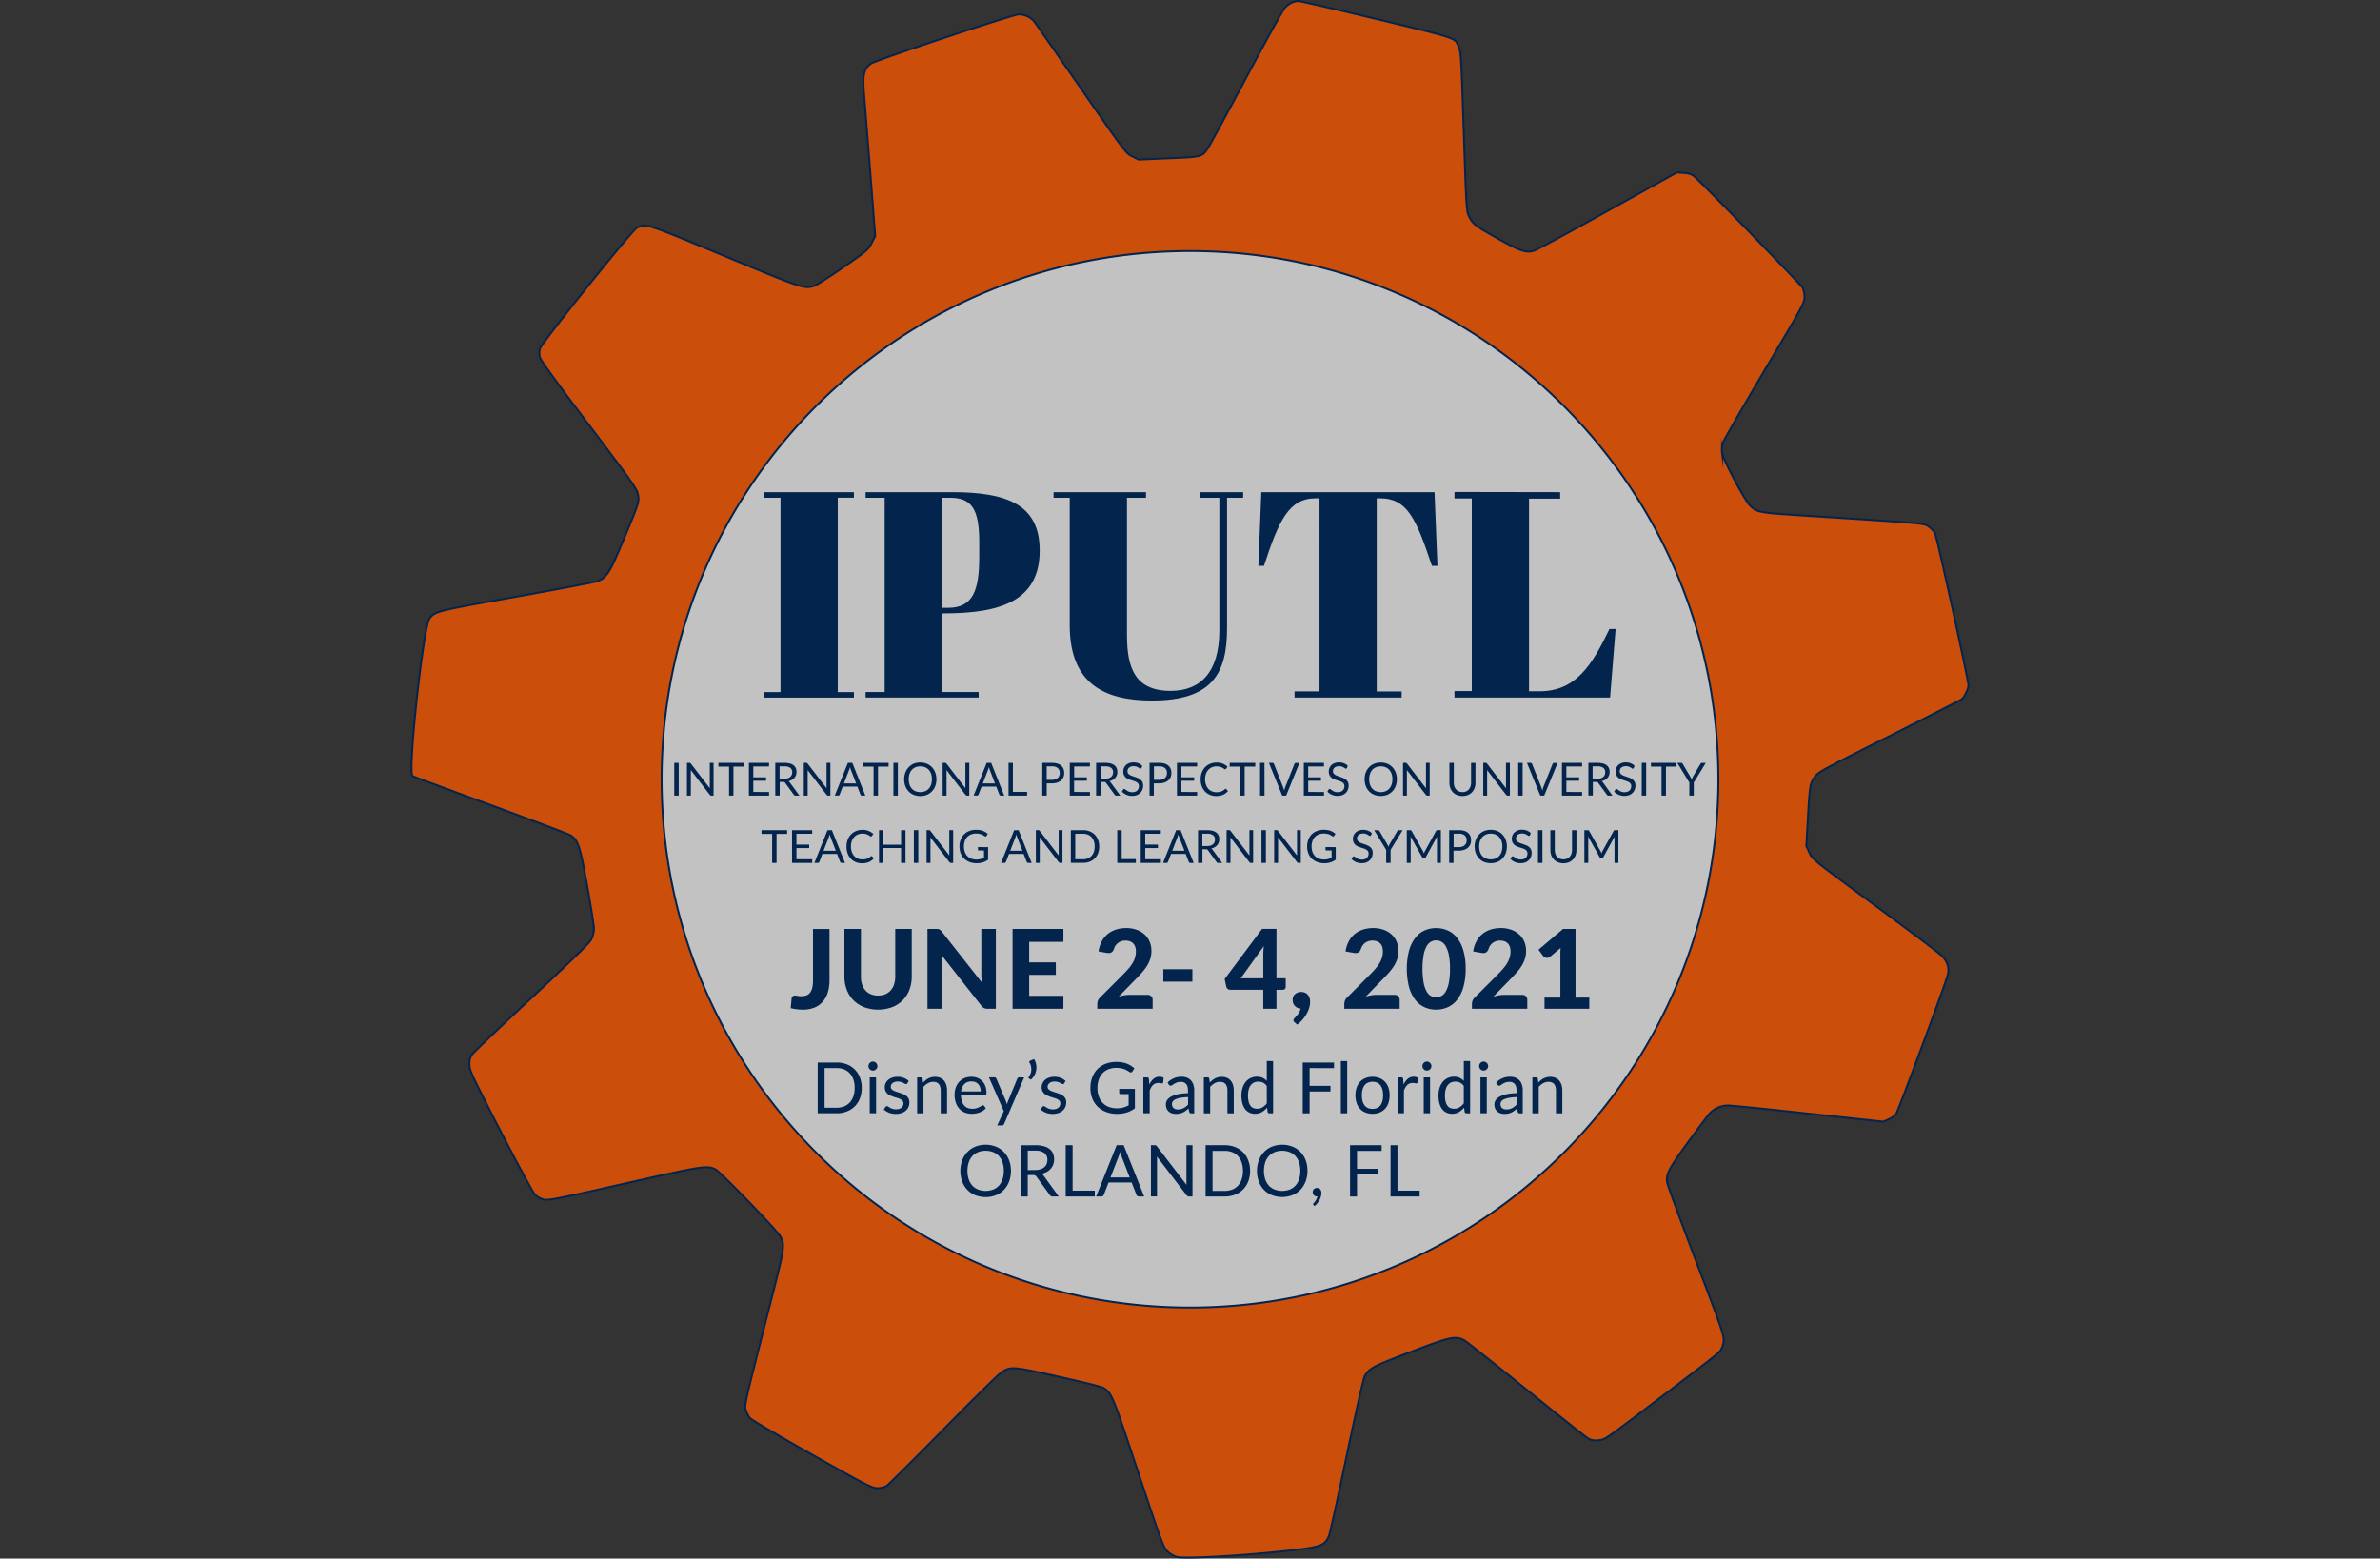 <svg id="Layer_1" data-name="Layer 1" xmlns="http://www.w3.org/2000/svg" xmlns:xlink="http://www.w3.org/1999/xlink" viewBox="0 0 3000 1965"><rect x="0" y="0" width="3000" height="1965" fill="#333333" stroke="none"/><defs><style>.cls-1{fill:#fff;opacity:0.7;isolation:isolate;}.cls-2{stroke:#03244d;stroke-miterlimit:24.53;stroke-width:2.45px;fill-rule:evenodd;fill:url(#radial-gradient);}.cls-3{fill:#03244d;}</style><radialGradient id="radial-gradient" cx="400" cy="1565" r="40" gradientTransform="matrix(2.45, 0, 0, -2.45, 518.73, 4821.73)" gradientUnits="userSpaceOnUse"><stop offset="0" stop-color="#f68029"/><stop offset="0.37" stop-color="#f68029"/><stop offset="0.5" stop-color="#f37c27"/><stop offset="0.61" stop-color="#e97120"/><stop offset="0.74" stop-color="#da5e15"/><stop offset="1" stop-color="#cc4e0b"/></radialGradient></defs><title>iputl-2021centeredtest</title><circle class="cls-1" cx="1500" cy="982.5" r="666.04"/><path class="cls-2" d="M2439.1,672.29a27.79,27.79,0,0,0-8.12-8.43c-6.45-4.17.17-3.71-155.31-13.67-59.63-3.83-60.74-4.14-69.77-12.73-6.57-6.3-34.17-58.36-35.25-66.65a30.19,30.19,0,0,1,1.2-12.91c1.23-3.36,24.85-44.38,52.45-91.06,48.13-81.08,50.29-85.08,50.29-92.46a34.73,34.73,0,0,0-2.16-11.36c-2-3.82-130.31-135.76-137.67-141.42a23,23,0,0,0-12.26-3.54l-8.74-.63-86.47,48.05c-47.55,26.42-89.25,49.07-92.61,50.22-10.57,3.68-17.49,1.37-46-14.57s-31.89-18.45-36.33-27.18c-4-7.71-3.83-5.69-7.51-115.3-3.07-90.6-3.21-93.84-6.58-100.58-5.66-11.51,5.52-8.15-150.87-45.44C1661,6.45,1637.84,1.23,1636,1.23a32.53,32.53,0,0,0-8,2.16,33,33,0,0,0-8.59,6.47c-2.13,2.46-23.45,41-47.39,85.86s-45.68,84.93-48.45,89.4c-8.12,12.88-7.51,12.73-50.29,14.42l-37.86,1.69-8.14-4c-8.12-4-9-5.2-63.78-84.3-30.67-44.13-57.26-82.28-59.2-85A25.55,25.55,0,0,0,1284,18.15c-6.6,0-180,57.75-186,61.9-8.91,6.28-10.75,13.64-9.06,36.08,3.68,45.44,10.9,137,12.42,158l1.84,23.48-4.44,8.76c-4.3,8.44-5.84,9.81-35.87,30.71-17.32,12-33.9,22.57-36.8,23.48-12.58,3.7-14.1,3.24-112.84-37.76-101.34-42.09-98.45-41-110.4-35.64-5.84,2.77-119.76,144.74-122.07,152.1a19.85,19.85,0,0,0,0,11.82c1.23,3.83,23.33,34.35,61.65,84.76,51.84,68.49,60,80,61.5,86.62,2.14,10,2.14,10-17.78,57.58-17.64,42.54-21.62,48.52-33.59,52.84-3.53,1.23-49.67,10.13-102.88,19.62C548.51,770.64,548.07,770.79,541.3,780c-7.85,10.7-27.75,194.64-21.3,198.49.91.61,44.92,16.9,97.66,36.25s98.13,36.53,100.76,38.08c10.1,5.84,12.41,12.44,21.61,63.44,4.73,26,8.58,50.36,8.58,54.51a30.73,30.73,0,0,1-3.53,14c-2.28,4.44-25.58,27.18-75.43,73.6-39.72,36.79-73.45,69.27-75.12,71.7a21.71,21.71,0,0,0-2.77,12.44c0,7.07,3.82,14.92,39.1,83.56,21.61,41.7,41.09,77.69,43.4,80.14a25.53,25.53,0,0,0,10.42,6c6,1.69,13.35.32,102.28-19.8,100.26-22.74,103.79-23.21,115-18,6,2.92,77.27,76.61,81.59,84.31,5.82,10.75,5.52,13.81-10.13,74.92-36,140.82-35.25,137.75-33.27,144.35a31.37,31.37,0,0,0,5.23,10c1.84,2.16,37.09,22.89,78.33,46.07,67.93,38.25,75.75,42.22,82,42.22a26.54,26.54,0,0,0,11.68-2.74c2.6-1.7,35.25-34.1,72.81-72.35s70.68-70.77,73.92-72.32c11.18-6,14.25-5.69,70.35,6.92,29,6.45,54.44,12.73,56.43,14.11,10.57,6.94,11.21,8.29,43.86,106.59,30.89,92.6,31.74,95.06,37.58,100.21a28.19,28.19,0,0,0,11.8,6.45c14,2.6,100.88-2.89,156.39-10,25.15-3.24,30.5-5.84,34.81-17.35,1.38-3.7,11.48-49.45,22.4-101.66,13.17-62.33,21-96.75,22.84-99.82,6-9.52,10.43-11.8,57.21-29.63,50.44-19.36,56.86-20.76,68.07-14.72,2.75,1.54,38,29.44,78.19,61.87s75.29,60.37,77.89,61.89a19.61,19.61,0,0,0,12.7,2.14c7.83-.47,9.52-1.67,53.53-35,89.37-67.71,97.81-74.31,100.73-78.5a25.7,25.7,0,0,0,3.7-11.51c.76-6.77-2.3-15.67-34.81-101-19.62-51.52-36-96.12-36.33-99-1.54-10.6,2-17.17,26.52-51,13.17-18,25.44-34.35,27.28-36.23a31.88,31.88,0,0,1,23.16-9.82c4.14,0,50,4.61,101.66,10.31l93.83,10.1,6.6-2.89a36,36,0,0,0,9.18-6c2.15-2.46,55.83-146.48,64.71-173.66,3.36-10,1.23-18.43-6.57-26.42-3.07-3.22-41.12-31.9-84.49-63.79-77.89-57.28-78.82-58-82.62-66.48l-3.83-8.44,1.84-33c2.45-43.15,2.75-45.16,8.41-53.43,4.61-6.6,8.15-8.61,94-51.76,49.21-24.73,90.45-45.92,91.85-47,3.36-2.9,8.26-13.05,8.26-17.17C2481.27,857.39,2441.56,677.05,2439.1,672.29ZM1500,1648.54c-367.85,0-666-298.06-666-666s298.19-666,666-666,666,298.19,666,666S1868,1648.54,1500,1648.54Z"/><path class="cls-3" d="M1076.34,620.53v7H1056V872.52h20.37v7H963.49v-7h20.36V627.57H963.49v-7Z"/><path class="cls-3" d="M1199.93,620.53c69.54,0,110.61,15.56,110.61,73.6,0,62.9-48.47,79.19-120.21,79.19h-2.94v99.15h46.19v7H1091.13v-7h24V627.57h-24v-7Zm-12.59,145.8h7.75c31.09,0,39.25-21.47,39.25-64.38V684.19c0-41.7-8.88-56.62-37-56.62h-10Z"/><path class="cls-3" d="M1537,794.83V627.57h-24v-7h54v7h-20.31V792.23c0,57-18.86,91-94.72,91-60.32,0-103.59-21.47-103.59-95.11V627.57h-20.37v-7h116.55v7h-24V800.74c0,40.7,9.62,70.31,55.13,70.31C1513,871.05,1537,847.75,1537,794.83Z"/><path class="cls-3" d="M1811.92,713.41h-7c-20-60.3-31.48-85.1-65.14-85.1h-4.44V871.79h31.45v7.68h-135v-7.78h31.45V628.31h-4.91c-33.68,0-46.27,27.74-65.13,85.1h-7l3.7-92.88h218.33Z"/><path class="cls-3" d="M1966.6,620.53v8.15h-39.26V871.54h13.33c45.87,0,66.23-33.31,88.06-78.5h7.78l-7,86.43H1833.39v-8.15h21.83V628.46h-21.83v-8.15Z"/><path class="cls-3" d="M855.5,1003.11h-5.59V961.87h5.59Z"/><path class="cls-3" d="M899.44,961.87v41.24h-2.78a2.7,2.7,0,0,1-1.12-.22,2.82,2.82,0,0,1-.86-.79L870.81,971v32.14H865.9V961.87h3.63l.47.15a2.19,2.19,0,0,1,.39.29,3.27,3.27,0,0,1,.44.47l23.87,31.05v-32Z"/><path class="cls-3" d="M937.88,966.55H924.51v36.56H919V966.55H905.57v-4.68h32.31Z"/><path class="cls-3" d="M969.43,998.57v4.54H944V961.87H969.4v4.54H949.55v13.64h16.07v4.36H949.55v14.08Z"/><path class="cls-3" d="M1007.7,1003.11h-4.91a2.47,2.47,0,0,1-2.26-1.18l-10.69-14.72a3.31,3.31,0,0,0-1.06-1,3.85,3.85,0,0,0-1.74-.32H982.8v17.17h-5.57V961.87h11.65a25.33,25.33,0,0,1,6.77.78,13.15,13.15,0,0,1,4.71,2.29,9.38,9.38,0,0,1,2.75,3.63,12,12,0,0,1,.88,4.73,11.5,11.5,0,0,1-.69,4.07,10.49,10.49,0,0,1-2,3.41,11.72,11.72,0,0,1-3.19,2.58,15.75,15.75,0,0,1-4.27,1.62,5.2,5.2,0,0,1,1.84,1.74Zm-19-21.27a14.39,14.39,0,0,0,4.27-.59,9,9,0,0,0,3.11-1.67,6.91,6.91,0,0,0,1.89-2.58,8.49,8.49,0,0,0,.61-3.31,6.66,6.66,0,0,0-2.45-5.57,11.94,11.94,0,0,0-7.36-1.86h-6.11v15.58Z"/><path class="cls-3" d="M1046.7,961.87v41.24h-2.77a2.56,2.56,0,0,1-1.13-.22,2.82,2.82,0,0,1-.86-.79L1018.07,971v32.14h-4.9V961.87h3.55l.47.15a2.19,2.19,0,0,1,.39.29,3.27,3.27,0,0,1,.44.47l23.87,31.05v-1.44c0-.44,0-.89,0-1.33V961.87Z"/><path class="cls-3" d="M1090.78,1003.11h-4.31a1.89,1.89,0,0,1-1.21-.37,2.59,2.59,0,0,1-.71-1l-3.85-10h-18.5l-3.77,10a1.8,1.8,0,0,1-.67.93,1.73,1.73,0,0,1-1.2.4h-4.32l16.51-41.24h5.62Zm-11.62-15.31L1072.68,971c-.2-.52-.39-1.08-.61-1.74s-.42-1.38-.62-2.11a30.5,30.5,0,0,1-1.22,3.87l-6.48,16.76Z"/><path class="cls-3" d="M1120.05,966.55h-13.34v36.56h-5.57V966.55h-13.27v-4.68h32.28Z"/><path class="cls-3" d="M1131.73,1003.11h-5.57V961.87h5.57Z"/><path class="cls-3" d="M1180.37,982.5a23.51,23.51,0,0,1-1.44,8.51,19.52,19.52,0,0,1-4.15,6.65,18.75,18.75,0,0,1-6.45,4.47,23,23,0,0,1-16.58,0,18.45,18.45,0,0,1-6.43-4.35,19.48,19.48,0,0,1-4.15-6.64,25.4,25.4,0,0,1,0-17,19.92,19.92,0,0,1,4.15-6.67,19.12,19.12,0,0,1,6.33-4.57,23,23,0,0,1,16.58,0,19.1,19.1,0,0,1,6.45,4.37,20.12,20.12,0,0,1,4.15,6.67A23.81,23.81,0,0,1,1180.37,982.5Zm-5.71,0a21.34,21.34,0,0,0-1-6.82,14,14,0,0,0-3-5.1,12.5,12.5,0,0,0-4.61-3.22,16.67,16.67,0,0,0-12,0,12.6,12.6,0,0,0-4.64,3.22,14,14,0,0,0-2.94,5.1,23,23,0,0,0,0,13.64,14.39,14.39,0,0,0,2.94,5.08,12.61,12.61,0,0,0,4.64,3.19,16.67,16.67,0,0,0,12,0,12.42,12.42,0,0,0,4.61-3.19,14.42,14.42,0,0,0,3-5.08A21.34,21.34,0,0,0,1174.66,982.5Z"/><path class="cls-3" d="M1221.78,961.87v41.24H1219a2.65,2.65,0,0,1-1.11-.22,3.16,3.16,0,0,1-.88-.79L1193.13,971v32.14h-4.91V961.87h3.54l.44.15a2.42,2.42,0,0,1,.42.29l.41.47,23.87,31.05v-32Z"/><path class="cls-3" d="M1265.84,1003.11h-4.31a1.87,1.87,0,0,1-1.21-.37,2.12,2.12,0,0,1-.68-1l-3.85-10h-18.53l-3.85,10a2.07,2.07,0,0,1-.66.93,1.87,1.87,0,0,1-1.2.4h-4.32l16.49-41.24h5.64Zm-11.62-15.31L1247.74,971c-.2-.52-.39-1.08-.59-1.74s-.42-1.38-.61-2.11a30.63,30.63,0,0,1-1.25,3.87l-6.48,16.76Z"/><path class="cls-3" d="M1294.69,998.42v4.69h-23.4V961.87h5.47v36.55Z"/><path class="cls-3" d="M1326,961.87a22.36,22.36,0,0,1,6.8.91,12.59,12.59,0,0,1,4.91,2.57,10.45,10.45,0,0,1,2.82,4,14,14,0,0,1,.93,5.27,13,13,0,0,1-1,5.25,11.17,11.17,0,0,1-2.94,4.12,13.58,13.58,0,0,1-4.91,2.7,21.06,21.06,0,0,1-6.6,1h-6.62v15.43h-5.57V961.87Zm0,21.39a12.83,12.83,0,0,0,4.22-.64,9.13,9.13,0,0,0,3.07-1.76,7.38,7.38,0,0,0,1.89-2.73,9.42,9.42,0,0,0,.64-3.48,7.94,7.94,0,0,0-2.46-6.16,10.6,10.6,0,0,0-7.36-2.23h-6.62v17Z"/><path class="cls-3" d="M1373.88,998.57v4.54h-25.44V961.87h25.42v4.54H1354v13.64h16v4.36h-16.07v14.08Z"/><path class="cls-3" d="M1412.15,1003.11h-4.9a2.45,2.45,0,0,1-2.26-1.18l-10.7-14.72a3.18,3.18,0,0,0-1-1,3.88,3.88,0,0,0-1.74-.32h-4.35v17.17h-5.54V961.87h11.65a25.33,25.33,0,0,1,6.77.78,13.15,13.15,0,0,1,4.71,2.29,9.38,9.38,0,0,1,2.75,3.63,12,12,0,0,1,.88,4.73,11.49,11.49,0,0,1-.68,4.07,10.67,10.67,0,0,1-2,3.41,12,12,0,0,1-3.19,2.58,16,16,0,0,1-4.27,1.62,5.37,5.37,0,0,1,1.84,1.74Zm-19-21.27a14.3,14.3,0,0,0,4.27-.59,9.06,9.06,0,0,0,3.12-1.67,6.63,6.63,0,0,0,1.86-2.58,8.14,8.14,0,0,0,.64-3.31,6.69,6.69,0,0,0-2.45-5.57,12,12,0,0,0-7.36-1.86h-6v15.58Z"/><path class="cls-3" d="M1438.84,968.32a2.63,2.63,0,0,1-.56.64,1.24,1.24,0,0,1-.74.22,2.24,2.24,0,0,1-1.15-.49c-.44-.32-1-.69-1.64-1.08a13.81,13.81,0,0,0-2.46-1.08,11.75,11.75,0,0,0-6.7,0,7.6,7.6,0,0,0-2.45,1.37,5.77,5.77,0,0,0-1.45,2,6.45,6.45,0,0,0-.49,2.45,4.66,4.66,0,0,0,.84,2.85,7,7,0,0,0,2.25,1.94,16.85,16.85,0,0,0,3.17,1.39l3.63,1.23c1.23.42,2.45.91,3.63,1.42a13.33,13.33,0,0,1,3.17,2,9,9,0,0,1,2.23,3,9.91,9.91,0,0,1,.86,4.32,14,14,0,0,1-.94,5.08,11.58,11.58,0,0,1-2.67,4.12,12.7,12.7,0,0,1-4.37,2.77,15.88,15.88,0,0,1-5.83,1,17.88,17.88,0,0,1-7.36-1.45,17.21,17.21,0,0,1-5.62-3.92l1.59-2.65a2.44,2.44,0,0,1,.57-.54,1.19,1.19,0,0,1,.73-.22,1.73,1.73,0,0,1,.86.29l1.08.76,1.37,1a11.38,11.38,0,0,0,4,1.77,13,13,0,0,0,2.85.29,10.34,10.34,0,0,0,3.53-.54,7.51,7.51,0,0,0,2.63-1.54,6.58,6.58,0,0,0,1.66-2.46,8,8,0,0,0,.57-3.06,5.13,5.13,0,0,0-.84-3.07,7,7,0,0,0-2.23-2,17.35,17.35,0,0,0-3.16-1.37l-3.63-1.16a32.89,32.89,0,0,1-3.63-1.35,11.44,11.44,0,0,1-3.17-2,9,9,0,0,1-2.23-3.11,11.68,11.68,0,0,1,0-8.81,10.69,10.69,0,0,1,2.45-3.63,11.46,11.46,0,0,1,4-2.45,14.51,14.51,0,0,1,5.45-1,17.81,17.81,0,0,1,6.3,1.08,14.5,14.5,0,0,1,4.91,3.19Z"/><path class="cls-3" d="M1461.17,961.87a22.3,22.3,0,0,1,6.79.91,12.38,12.38,0,0,1,4.79,2.57,10.15,10.15,0,0,1,2.84,4,14.36,14.36,0,0,1,.93,5.27,13.51,13.51,0,0,1-1,5.25,11.2,11.2,0,0,1-3,4.12,13.62,13.62,0,0,1-4.9,2.7,21.14,21.14,0,0,1-6.6,1h-6.63v15.43H1449V961.87Zm0,21.39a12.69,12.69,0,0,0,4.19-.64,9.13,9.13,0,0,0,3.09-1.76,7.38,7.38,0,0,0,1.89-2.73,9.42,9.42,0,0,0,.64-3.48,7.89,7.89,0,0,0-2.45-6.16,10.58,10.58,0,0,0-7.36-2.23h-6.63v17Z"/><path class="cls-3" d="M1509,998.57v4.54h-25.46V961.87H1509v4.54h-19.82v13.64h16.07v4.36h-16.07v14.08Z"/><path class="cls-3" d="M1544.87,994.59a1.14,1.14,0,0,1,.81.37l2.21,2.46a17.72,17.72,0,0,1-6.16,4.58,20.94,20.94,0,0,1-8.73,1.65,20.39,20.39,0,0,1-8-1.55,17.66,17.66,0,0,1-6.21-4.32,20,20,0,0,1-4-6.64,25.25,25.25,0,0,1-1.4-8.57,23.64,23.64,0,0,1,1.47-8.53,19.65,19.65,0,0,1,4.12-6.7,18.64,18.64,0,0,1,6.38-4.32,21,21,0,0,1,8.22-1.54,19.1,19.1,0,0,1,13.69,5.22l-1.84,2.58a1.75,1.75,0,0,1-.44.46,1.4,1.4,0,0,1-.74.2,2.48,2.48,0,0,1-1.27-.56,19.34,19.34,0,0,0-2-1.26,14.17,14.17,0,0,0-3-1.25,15.71,15.71,0,0,0-4.47-.56,15.19,15.19,0,0,0-5.84,1.1,12.64,12.64,0,0,0-4.56,3.22,14.64,14.64,0,0,0-3,5.12,20.58,20.58,0,0,0-1.08,6.82,19.79,19.79,0,0,0,1.11,6.87,15.44,15.44,0,0,0,3,5.13,12.63,12.63,0,0,0,4.51,3.16,14.27,14.27,0,0,0,5.62,1.11,23.42,23.42,0,0,0,3.34-.22,15.22,15.22,0,0,0,2.72-.67,12.1,12.1,0,0,0,2.33-1.17,15.39,15.39,0,0,0,2.16-1.7A1.52,1.52,0,0,1,1544.87,994.59Z"/><path class="cls-3" d="M1582.26,966.55h-13.37v36.56h-5.55V966.55H1550v-4.68h32.31Z"/><path class="cls-3" d="M1593.93,1003.11h-5.62V961.87h5.57Z"/><path class="cls-3" d="M1638,961.87l-16.83,41.24h-4.91l-16.8-41.24h4.46a1.84,1.84,0,0,1,1.2.37,2,2,0,0,1,.69,1l11.53,29.12a22.51,22.51,0,0,1,.74,2.14c.24.76.46,1.57.66,2.45.19-.83.39-1.64.59-2.45a19.86,19.86,0,0,1,.71-2.14l11.58-29.09a1.93,1.93,0,0,1,.68-.91,1.79,1.79,0,0,1,1.23-.42Z"/><path class="cls-3" d="M1668.9,998.57v4.54h-25.44V961.87h25.42v4.54H1649v13.64h16.07v4.36H1649v14.08Z"/><path class="cls-3" d="M1697.8,968.32a2.63,2.63,0,0,1-.56.64,1.24,1.24,0,0,1-.74.22,2.2,2.2,0,0,1-1.15-.49,19.1,19.1,0,0,0-1.65-1.08,13,13,0,0,0-2.45-1.08,11.48,11.48,0,0,0-6.67,0,7.54,7.54,0,0,0-2.46,1.37,5.86,5.86,0,0,0-1.47,2,6.65,6.65,0,0,0-.49,2.45,4.68,4.68,0,0,0,.86,2.85,6.93,6.93,0,0,0,2.26,1.94,16.49,16.49,0,0,0,3.16,1.39l3.63,1.23c1.23.42,2.46.91,3.61,1.42a12.5,12.5,0,0,1,3.16,2,9.09,9.09,0,0,1,2.26,3,9.91,9.91,0,0,1,.86,4.32,14,14,0,0,1-.93,5.08,11.7,11.7,0,0,1-2.7,4.12,12.57,12.57,0,0,1-4.34,2.77,16.12,16.12,0,0,1-5.87,1,18.11,18.11,0,0,1-7.36-1.45,17.46,17.46,0,0,1-5.59-3.92l1.59-2.65a2.44,2.44,0,0,1,.57-.54,1.22,1.22,0,0,1,.74-.22,1.73,1.73,0,0,1,.85.29l1.08.76,1.38,1a14.58,14.58,0,0,0,1.76,1,16.22,16.22,0,0,0,2.26.76,13,13,0,0,0,2.85.29,10.7,10.7,0,0,0,3.55-.54,7.51,7.51,0,0,0,2.63-1.54,6.89,6.89,0,0,0,1.67-2.46,8.18,8.18,0,0,0,.56-3.06,5.15,5.15,0,0,0-.86-3.07,6.82,6.82,0,0,0-2.23-2,15.65,15.65,0,0,0-3.17-1.37l-3.6-1.16a32.89,32.89,0,0,1-3.63-1.35,11.44,11.44,0,0,1-3.17-2,9.31,9.31,0,0,1-2.23-3.11,11.68,11.68,0,0,1,0-8.81,10.45,10.45,0,0,1,2.45-3.63,11.65,11.65,0,0,1,4-2.45,14.31,14.31,0,0,1,5.45-1,17.7,17.7,0,0,1,6.28,1.08,14.91,14.91,0,0,1,4.91,3.19Z"/><path class="cls-3" d="M1760.77,982.5a23.54,23.54,0,0,1-1.47,8.51,19.25,19.25,0,0,1-4.14,6.65,18.29,18.29,0,0,1-6.43,4.34,23,23,0,0,1-16.59,0,18.61,18.61,0,0,1-6.42-4.34,19.13,19.13,0,0,1-4.15-6.65,25.37,25.37,0,0,1,0-17,19.74,19.74,0,0,1,4.15-6.68,19,19,0,0,1,6.42-4.36,23,23,0,0,1,16.59,0,18.94,18.94,0,0,1,6.43,4.36,19.87,19.87,0,0,1,4.14,6.68A23.54,23.54,0,0,1,1760.77,982.5Zm-5.64,0a20.51,20.51,0,0,0-1.05-6.82,14.58,14.58,0,0,0-2.92-5.1,12.53,12.53,0,0,0-4.62-3.22,16.72,16.72,0,0,0-12.06,0,12.86,12.86,0,0,0-4.62,3.22,14,14,0,0,0-2.94,5.1,22.52,22.52,0,0,0,0,13.64,14.39,14.39,0,0,0,2.94,5.08,12.78,12.78,0,0,0,4.62,3.19,16.72,16.72,0,0,0,12.06,0,12.54,12.54,0,0,0,4.62-3.19,14.91,14.91,0,0,0,2.92-5.08A20.51,20.51,0,0,0,1755.13,982.5Z"/><path class="cls-3" d="M1802.16,961.87v41.24h-2.87a2.74,2.74,0,0,1-1.13-.22,2.82,2.82,0,0,1-.86-.79L1773.43,971a10.9,10.9,0,0,1,0,1.4v30.74h-4.9V961.87h3.77l.47.15a1.24,1.24,0,0,1,.39.29,3.27,3.27,0,0,1,.44.47l23.87,31.05v-32Z"/><path class="cls-3" d="M1843.45,998.67a11.34,11.34,0,0,0,4.56-.86,9.44,9.44,0,0,0,3.41-2.46,10.71,10.71,0,0,0,2.13-3.72,14.41,14.41,0,0,0,.74-4.74v-25h5.54v25.07a18.44,18.44,0,0,1-1.13,6.62,15.13,15.13,0,0,1-3.26,5.28,14.37,14.37,0,0,1-5.15,3.48,19.07,19.07,0,0,1-13.71,0,14.7,14.7,0,0,1-5.18-3.48,15.13,15.13,0,0,1-3.26-5.28,18.66,18.66,0,0,1-1.13-6.62V961.87h5.54v25a14.94,14.94,0,0,0,.74,4.73,10.84,10.84,0,0,0,2.13,3.73,9.87,9.87,0,0,0,3.41,2.45A11.61,11.61,0,0,0,1843.45,998.67Z"/><path class="cls-3" d="M1903.21,961.87v41.24h-2.8a2.65,2.65,0,0,1-1.11-.22,3.16,3.16,0,0,1-.88-.79L1874.55,971v32.14h-4.9V961.87h3.5l.47.15a2.19,2.19,0,0,1,.39.29l.44.47,23.85,31.05v-32Z"/><path class="cls-3" d="M1919.32,1003.11h-5.59V961.87h5.59Z"/><path class="cls-3" d="M1963.38,961.87l-16.9,41.24h-4.91l-16.8-41.24h4.54a1.86,1.86,0,0,1,1.2.37,2.34,2.34,0,0,1,.69,1l11.55,29.12c.25.66.49,1.37.74,2.14s.46,1.57.66,2.45c.17-.83.37-1.64.59-2.45s.44-1.47.68-2.14L1957,963.22a1.89,1.89,0,0,1,.69-.91,1.75,1.75,0,0,1,1.22-.42Z"/><path class="cls-3" d="M1994.27,998.57v4.54h-25.44V961.87h25.41v4.54h-19.82v13.64h16.07v4.36h-16.07v14.08Z"/><path class="cls-3" d="M2032.56,1003.11h-4.9a2.47,2.47,0,0,1-2.24-1.18l-10.72-14.72a2.82,2.82,0,0,0-1-1,3.88,3.88,0,0,0-1.74-.32h-4.22v17.17h-5.57V961.87h11.67a24.74,24.74,0,0,1,6.75.78,12.76,12.76,0,0,1,4.71,2.29,9,9,0,0,1,2.75,3.63,11.62,11.62,0,0,1,.91,4.73,12.25,12.25,0,0,1-.69,4.07,10.49,10.49,0,0,1-2,3.41,12.22,12.22,0,0,1-3.19,2.58,16.49,16.49,0,0,1-4.29,1.62,5.73,5.73,0,0,1,1.86,1.74Zm-19.06-21.27a14.48,14.48,0,0,0,4.29-.59,8.84,8.84,0,0,0,3.09-1.67,6.63,6.63,0,0,0,1.89-2.58,8.52,8.52,0,0,0,.64-3.31,6.62,6.62,0,0,0-2.45-5.57,11.87,11.87,0,0,0-7.36-1.86h-6.11v15.58Z"/><path class="cls-3" d="M2059.33,968.32a2.48,2.48,0,0,1-.57.64,1.19,1.19,0,0,1-.73.22,2.23,2.23,0,0,1-1.16-.49c-.44-.32-1-.69-1.64-1.08a13,13,0,0,0-2.45-1.08,10.54,10.54,0,0,0-3.39-.49,10.26,10.26,0,0,0-3.29.49,7.4,7.4,0,0,0-2.45,1.37,5.62,5.62,0,0,0-1.47,2,6.45,6.45,0,0,0-.49,2.45,4.68,4.68,0,0,0,.86,2.85,7,7,0,0,0,2.25,1.94,16.85,16.85,0,0,0,3.17,1.39l3.6,1.23c1.25.42,2.46.91,3.63,1.42a13.13,13.13,0,0,1,3.17,2,9.09,9.09,0,0,1,2.26,3,9.76,9.76,0,0,1,.85,4.32,14,14,0,0,1-.93,5.08,11.44,11.44,0,0,1-2.7,4.12,12.57,12.57,0,0,1-4.34,2.77,16,16,0,0,1-5.86,1,18,18,0,0,1-7.36-1.45,17.74,17.74,0,0,1-5.62-3.92l1.62-2.65a1.92,1.92,0,0,1,.56-.54,1.24,1.24,0,0,1,.74-.22,1.77,1.77,0,0,1,.86.29l1.08.76,1.37,1a15.52,15.52,0,0,0,1.77,1,15.79,15.79,0,0,0,2.26.76,12.86,12.86,0,0,0,2.84.29,10.76,10.76,0,0,0,3.56-.54,7.47,7.47,0,0,0,2.62-1.54,6.55,6.55,0,0,0,1.65-2.46,7.83,7.83,0,0,0,.59-3.06,5.22,5.22,0,0,0-.86-3.07,6.85,6.85,0,0,0-2.24-2,15.81,15.81,0,0,0-3.16-1.37l-3.63-1.16a33.34,33.34,0,0,1-3.61-1.35,11.53,11.53,0,0,1-3.16-2,9,9,0,0,1-2.23-3.11,11.68,11.68,0,0,1,0-8.81,10.32,10.32,0,0,1,2.45-3.63,11.46,11.46,0,0,1,4-2.45,14.23,14.23,0,0,1,5.44-1,17.66,17.66,0,0,1,6.28,1.08,14.91,14.91,0,0,1,4.91,3.19Z"/><path class="cls-3" d="M2075,1003.11h-5.57V961.87H2075Z"/><path class="cls-3" d="M2113.3,966.55h-13.37v36.56h-5.55V966.55H2081v-4.68h32.31Z"/><path class="cls-3" d="M2135,986.67v16.44h-5.59V986.67l-15.11-24.8h4.9a1.9,1.9,0,0,1,1.18.34,3,3,0,0,1,.74,1l9.44,16,1,1.89a12.81,12.81,0,0,1,.73,1.76c.22-.59.46-1.17.74-1.76l.88-1.89,9.42-16a3.15,3.15,0,0,1,.72-.91,1.73,1.73,0,0,1,1.17-.39h4.91Z"/><path class="cls-3" d="M992.19,1051.36H978.85V1088h-5.57v-36.63h-13.4v-4.68h32.31Z"/><path class="cls-3" d="M1023.81,1083.37V1088H998.37v-41.31h25.42v4.51h-19.85v13.69H1020v4.36h-16.07v14.09Z"/><path class="cls-3" d="M1065.15,1088h-4.27a1.75,1.75,0,0,1-1.2-.4,2.13,2.13,0,0,1-.69-.93l-3.87-10h-18.5l-3.85,10a2.17,2.17,0,0,1-.67.91,1.92,1.92,0,0,1-1.22.42h-4.34l16.51-41.27h5.56Zm-11.63-15.38-6.48-16.78c-.19-.49-.39-1.08-.61-1.75a21.31,21.31,0,0,1-.59-2.11,35.06,35.06,0,0,1-1.25,3.88l-6.48,16.76Z"/><path class="cls-3" d="M1098.49,1079.4a1.1,1.1,0,0,1,.81.39l2.2,2.46a17.56,17.56,0,0,1-6.15,4.58,21.12,21.12,0,0,1-8.74,1.62,20.52,20.52,0,0,1-8-1.52,17.88,17.88,0,0,1-6.21-4.32,19.44,19.44,0,0,1-3.95-6.67,24.35,24.35,0,0,1-1.42-8.54,24.06,24.06,0,0,1,1.47-8.56,19.53,19.53,0,0,1,4.12-6.67,18.6,18.6,0,0,1,6.38-4.34,21.22,21.22,0,0,1,8.22-1.55,20,20,0,0,1,7.75,1.43,19.13,19.13,0,0,1,5.94,3.82L1099,1054a2.06,2.06,0,0,1-.44.49,1.47,1.47,0,0,1-.74.17,2.3,2.3,0,0,1-1.28-.57c-.62-.45-1.27-.86-1.93-1.25a17.94,17.94,0,0,0-3.05-1.25,15.58,15.58,0,0,0-4.46-.54,15,15,0,0,0-5.84,1.11,12.49,12.49,0,0,0-4.56,3.21,14.55,14.55,0,0,0-3,5.1,20.46,20.46,0,0,0-1.08,6.85,19.39,19.39,0,0,0,1.13,6.87,14.83,14.83,0,0,0,3,5.1,12.71,12.71,0,0,0,4.51,3.19,14.42,14.42,0,0,0,5.62,1.08,23.17,23.17,0,0,0,3.33-.2,12.86,12.86,0,0,0,2.73-.69,10.74,10.74,0,0,0,2.45-1.15,16.75,16.75,0,0,0,2.16-1.69A1.41,1.41,0,0,1,1098.49,1079.4Z"/><path class="cls-3" d="M1141.39,1046.68V1088h-5.57v-18.77h-22.25V1088H1108v-41.31h5.59v18.39h22.25v-18.39Z"/><path class="cls-3" d="M1157.51,1088h-5.57v-41.31h5.57Z"/><path class="cls-3" d="M1201.47,1046.68V1088h-2.79a2.23,2.23,0,0,1-1.11-.25,2.91,2.91,0,0,1-.88-.76l-23.85-31.11V1088h-4.9v-41.36h3.51a1.36,1.36,0,0,1,.85.44,4.89,4.89,0,0,1,.45.46l23.84,31.06v-32Z"/><path class="cls-3" d="M1245.51,1068.09v15.85a22.85,22.85,0,0,1-6.63,3.34,25.88,25.88,0,0,1-7.72,1.1,25.2,25.2,0,0,1-9-1.52,20.06,20.06,0,0,1-6.85-4.32,19.1,19.1,0,0,1-4.36-6.67,23.5,23.5,0,0,1-1.53-8.54,24.12,24.12,0,0,1,1.48-8.61,19.3,19.3,0,0,1,4.22-6.67,19.06,19.06,0,0,1,6.64-4.3,23.83,23.83,0,0,1,8.76-1.54,25.93,25.93,0,0,1,4.57.37,21.66,21.66,0,0,1,3.87,1,21.23,21.23,0,0,1,3.31,1.64,20.09,20.09,0,0,1,2.85,2.18l-1.57,2.46a1.64,1.64,0,0,1-1,.73,1.62,1.62,0,0,1-1.3-.27l-1.6-1a12.9,12.9,0,0,0-2.16-1.1,16.58,16.58,0,0,0-3-.91,20.67,20.67,0,0,0-4.15-.37,16.73,16.73,0,0,0-6.3,1.13,13.37,13.37,0,0,0-4.91,3.24,14.67,14.67,0,0,0-3,5.13,20,20,0,0,0-1.08,6.77,19.77,19.77,0,0,0,1.13,6.94,14.41,14.41,0,0,0,3.16,5.2,13,13,0,0,0,4.91,3.26,18.12,18.12,0,0,0,6.6,1.13,18.68,18.68,0,0,0,5.1-.64,21.66,21.66,0,0,0,4.37-1.81v-9h-6.43a1.14,1.14,0,0,1-.86-.32,1,1,0,0,1-.34-.79V1068Z"/><path class="cls-3" d="M1300.41,1088h-4.32a1.76,1.76,0,0,1-1.2-.4,2.34,2.34,0,0,1-.71-.93l-3.85-10h-18.48l-3.85,10a2.06,2.06,0,0,1-.66.91,2,2,0,0,1-1.23.42h-4.31l16.51-41.27H1284Zm-11.63-15.34-6.48-16.78c-.19-.49-.39-1.07-.61-1.74a21.31,21.31,0,0,1-.59-2.11,35.06,35.06,0,0,1-1.25,3.88l-6.48,16.75Z"/><path class="cls-3" d="M1339.27,1046.68V1088h-2.8a2.22,2.22,0,0,1-1.1-.25,3.08,3.08,0,0,1-.89-.76l-23.87-31.11V1088h-4.9v-41.36h3.58a1.59,1.59,0,0,1,.47.14,1.62,1.62,0,0,1,.39.3l.44.46,23.84,31.06v-32Z"/><path class="cls-3" d="M1385.56,1067.33a23.27,23.27,0,0,1-1.47,8.42,18.1,18.1,0,0,1-10.58,10.69,22.48,22.48,0,0,1-8.31,1.5h-15.41v-41.26h15.41a21.87,21.87,0,0,1,8.31,1.49,18.24,18.24,0,0,1,6.43,4.2,18.65,18.65,0,0,1,4.15,6.52A23.16,23.16,0,0,1,1385.56,1067.33Zm-5.74,0a20.58,20.58,0,0,0-1-6.79,13.87,13.87,0,0,0-3-5.08,12.54,12.54,0,0,0-4.58-3.17,16.1,16.1,0,0,0-6.06-1.1h-9.82v32.21h9.82a15.89,15.89,0,0,0,6.06-1.08,12.64,12.64,0,0,0,4.58-3.16,13.88,13.88,0,0,0,3-5.06,20.43,20.43,0,0,0,1-6.77Z"/><path class="cls-3" d="M1431.73,1083.23V1088h-23.41v-41.31h5.55v36.55Z"/><path class="cls-3" d="M1463.32,1083.37V1088h-25.43v-41.31h25.31v4.51h-19.62v13.69h16v4.36h-16v14.09Z"/><path class="cls-3" d="M1504.66,1088h-4.32a1.76,1.76,0,0,1-1.2-.4,2.13,2.13,0,0,1-.69-.93l-3.87-10h-18.5l-3.85,10a2.06,2.06,0,0,1-.66.91,2,2,0,0,1-1.23.42H1466l16.51-41.27h5.65ZM1493,1072.65l-6.47-16.78c-.2-.49-.4-1.07-.62-1.74s-.39-1.35-.59-2.11a27.84,27.84,0,0,1-1.25,3.88l-6.47,16.75Z"/><path class="cls-3" d="M1540.58,1088h-4.91a2.47,2.47,0,0,1-2.26-1.18l-10.69-14.72a3.78,3.78,0,0,0-1.06-1,3.83,3.83,0,0,0-1.74-.29h-4.24V1088h-5.55v-41.28h11.65a25.81,25.81,0,0,1,6.78.78,13.28,13.28,0,0,1,4.71,2.31,9.17,9.17,0,0,1,2.74,3.6,12.24,12.24,0,0,1,.89,4.74,11.88,11.88,0,0,1-.69,4.09,11,11,0,0,1-2,3.41,12,12,0,0,1-3.19,2.58,14.76,14.76,0,0,1-4.27,1.59,5.76,5.76,0,0,1,1.84,1.77Zm-19-21.3a13.16,13.16,0,0,0,4.27-.59,8.59,8.59,0,0,0,3.11-1.66,7.08,7.08,0,0,0,1.89-2.58,8.36,8.36,0,0,0,.62-3.31A6.65,6.65,0,0,0,1529,1053a11.81,11.81,0,0,0-7.36-1.86h-6.11v15.55Z"/><path class="cls-3" d="M1579.58,1046.68V1088h-2.77a2.46,2.46,0,0,1-1.13-.25,2.73,2.73,0,0,1-.86-.76L1551,1055.87V1088h-4.9v-41.36h3.65a1.16,1.16,0,0,1,.47.14,1.14,1.14,0,0,1,.39.3,2.4,2.4,0,0,1,.44.46l23.87,31.06v-1.45q0-.68,0-1.35v-29.16Z"/><path class="cls-3" d="M1595.67,1088h-5.56v-41.31h5.56Z"/><path class="cls-3" d="M1639.66,1046.68V1088h-2.8a2.22,2.22,0,0,1-1.1-.25,2.91,2.91,0,0,1-.88-.76L1611,1055.87V1088h-4.91v-41.36h3.51a1.5,1.5,0,0,1,.47.14,1.45,1.45,0,0,1,.39.3,2.4,2.4,0,0,1,.44.46l24,31.11v-1.45a10.14,10.14,0,0,1,0-1.35v-29.21Z"/><path class="cls-3" d="M1683.69,1068.09v15.85a22.79,22.79,0,0,1-6.62,3.34,25.9,25.9,0,0,1-7.73,1.1,25.46,25.46,0,0,1-9-1.52,20,20,0,0,1-6.84-4.32,19.12,19.12,0,0,1-4.37-6.67,25.2,25.2,0,0,1,0-17.17,19.05,19.05,0,0,1,4.2-6.68,18.78,18.78,0,0,1,6.67-4.29,23.68,23.68,0,0,1,8.73-1.55,28,28,0,0,1,4.57.37,22.3,22.3,0,0,1,3.87,1,20.53,20.53,0,0,1,3.32,1.65,20,20,0,0,1,2.84,2.18l-1.57,2.45a1.66,1.66,0,0,1-1,.74,1.63,1.63,0,0,1-1.3-.27l-1.6-1a12.14,12.14,0,0,0-2.15-1.11,16.89,16.89,0,0,0-3-.9,20,20,0,0,0-4.15-.37,16.77,16.77,0,0,0-6.3,1.13,13.58,13.58,0,0,0-4.91,3.24,14.63,14.63,0,0,0-3,5.12,21.89,21.89,0,0,0,0,13.72,14.5,14.5,0,0,0,3.16,5.2,13.33,13.33,0,0,0,4.91,3.26,18.34,18.34,0,0,0,6.6,1.13,19.07,19.07,0,0,0,5.1-.64,21.13,21.13,0,0,0,4.37-1.82v-9H1672a1.14,1.14,0,0,1-.86-.32,1,1,0,0,1-.34-.78V1068Z"/><path class="cls-3" d="M1728.15,1053.13a1.94,1.94,0,0,1-.57.64,1.26,1.26,0,0,1-.73.22,2.05,2.05,0,0,1-1.16-.49c-.44-.32-1-.69-1.64-1.08a14,14,0,0,0-2.45-1.08,10.28,10.28,0,0,0-3.39-.49,9.68,9.68,0,0,0-3.29.51,6.82,6.82,0,0,0-2.45,1.37,5.66,5.66,0,0,0-1.47,2,6.45,6.45,0,0,0-.49,2.45,4.63,4.63,0,0,0,.86,2.87,7,7,0,0,0,2.25,1.94,15.76,15.76,0,0,0,3.17,1.4l3.6,1.22a35.52,35.52,0,0,1,3.63,1.43,12.69,12.69,0,0,1,3.17,2,9.53,9.53,0,0,1,2.26,3,10,10,0,0,1,.83,4.32,13.79,13.79,0,0,1-.91,5.08,11.6,11.6,0,0,1-2.7,4.14,12.52,12.52,0,0,1-4.34,2.75,15.63,15.63,0,0,1-5.86,1,17.72,17.72,0,0,1-7.36-1.45,17.21,17.21,0,0,1-5.5-3.78l1.62-2.65a2.1,2.1,0,0,1,.57-.54,1.18,1.18,0,0,1,.73-.19,1.64,1.64,0,0,1,.86.29c.3.2.66.44,1.06.76l1.4,1a9.86,9.86,0,0,0,1.76,1,10.55,10.55,0,0,0,2.26.76,12.35,12.35,0,0,0,2.84.3,10.76,10.76,0,0,0,3.56-.54,7.53,7.53,0,0,0,2.63-1.55,6.69,6.69,0,0,0,1.64-2.45,8,8,0,0,0,.59-3.09,5.22,5.22,0,0,0-.86-3.07,6.86,6.86,0,0,0-2.23-2,14.61,14.61,0,0,0-3.17-1.37l-3.63-1.15a38.15,38.15,0,0,1-3.6-1.38,11.4,11.4,0,0,1-3.19-2,9.42,9.42,0,0,1-2.21-3.09,10.78,10.78,0,0,1-.86-4.59,10.48,10.48,0,0,1,.86-4.24,10.93,10.93,0,0,1,2.45-3.63,12.28,12.28,0,0,1,4-2.46,14.41,14.41,0,0,1,5.44-1,17.21,17.21,0,0,1,6.28,1.1,15.29,15.29,0,0,1,4.91,3.17Z"/><path class="cls-3" d="M1752.87,1071.5V1088h-5.59v-16.44l-15.11-24.83h4.91a1.76,1.76,0,0,1,1.17.37,3,3,0,0,1,.74.93l9.44,16,1,1.86a16.57,16.57,0,0,1,.76,1.79,16.25,16.25,0,0,1,.71-1.79l.89-1.86,9.42-16a3.16,3.16,0,0,1,.71-.88,1.79,1.79,0,0,1,1.17-.42H1768Z"/><path class="cls-3" d="M1816.24,1046.68V1088h-4.91v-33.07l-14,25.71a2.17,2.17,0,0,1-2,1.3h-.81a2.14,2.14,0,0,1-2-1.3L1778,1054.72c0,1,.18,2,.18,2.82V1088h-4.91v-41.31h4.12a3.43,3.43,0,0,1,1.15.14,1.77,1.77,0,0,1,.79.81L1793.6,1073c.24.47.46.93.68,1.43s.42,1,.62,1.54c.19-.51.39-1,.61-1.54a9.63,9.63,0,0,1,.69-1.45l14-25.37a1.66,1.66,0,0,1,.76-.81,3.61,3.61,0,0,1,1.18-.14Z"/><path class="cls-3" d="M1838.93,1046.68a23.42,23.42,0,0,1,6.82.9,13.27,13.27,0,0,1,4.79,2.58,10.65,10.65,0,0,1,2.84,4,14.45,14.45,0,0,1,.93,5.28,13.6,13.6,0,0,1-1,5.27,11.73,11.73,0,0,1-3,4.12,13.73,13.73,0,0,1-4.9,2.68,20.42,20.42,0,0,1-6.63,1h-6.62V1088h-5.45v-41.31Zm0,21.39a13.14,13.14,0,0,0,4.22-.64,8.59,8.59,0,0,0,3.09-1.77,7.38,7.38,0,0,0,1.89-2.72,9.42,9.42,0,0,0,.64-3.48,7.94,7.94,0,0,0-2.45-6.16,10.67,10.67,0,0,0-7.36-2.21h-6.63v17Z"/><path class="cls-3" d="M1899.45,1067.33a23.86,23.86,0,0,1-1.47,8.49,19.6,19.6,0,0,1-4.15,6.67,18.2,18.2,0,0,1-6.42,4.32,23.09,23.09,0,0,1-16.61,0,18.12,18.12,0,0,1-6.4-4.32,19.6,19.6,0,0,1-4.15-6.67,25.31,25.31,0,0,1,0-17,19.6,19.6,0,0,1,4.15-6.67,18.16,18.16,0,0,1,6.4-4.37,22.78,22.78,0,0,1,16.61,0,18.24,18.24,0,0,1,6.42,4.37,19.6,19.6,0,0,1,4.15,6.67A23.54,23.54,0,0,1,1899.45,1067.33Zm-5.74,0a21.18,21.18,0,0,0-1-6.84,14.43,14.43,0,0,0-2.94-5.11,12.84,12.84,0,0,0-4.59-3.21,15.91,15.91,0,0,0-6.06-1.1,15.63,15.63,0,0,0-6,1.1,12.79,12.79,0,0,0-4.61,3.21,14.59,14.59,0,0,0-3,5.11,21.18,21.18,0,0,0-1,6.84,20.94,20.94,0,0,0,1,6.8,14.55,14.55,0,0,0,3,5.1,12.83,12.83,0,0,0,4.61,3.19,17.1,17.1,0,0,0,12.07,0,12.75,12.75,0,0,0,4.59-3.19,14.48,14.48,0,0,0,2.94-5.1A20.94,20.94,0,0,0,1893.71,1067.33Z"/><path class="cls-3" d="M1928.52,1053.13a1.91,1.91,0,0,1-.56.64,1.31,1.31,0,0,1-.74.22,2,2,0,0,1-1.15-.49c-.44-.32-1-.69-1.64-1.08a14.13,14.13,0,0,0-2.46-1.08,10.22,10.22,0,0,0-3.38-.49,9.68,9.68,0,0,0-3.29.51,6.82,6.82,0,0,0-2.45,1.37,5.58,5.58,0,0,0-1.45,2,6.06,6.06,0,0,0-.49,2.45,4.73,4.73,0,0,0,.83,2.87A7.4,7.4,0,0,0,1914,1062a17.17,17.17,0,0,0,3.16,1.4l3.63,1.22a38.69,38.69,0,0,1,3.61,1.43,12.81,12.81,0,0,1,3.19,2,9.67,9.67,0,0,1,2.23,3,9.88,9.88,0,0,1,.86,4.32,14,14,0,0,1-.93,5.08,11.87,11.87,0,0,1-2.7,4.14,12.52,12.52,0,0,1-4.34,2.75,15.64,15.64,0,0,1-5.87,1,17.86,17.86,0,0,1-7.35-1.45,16.91,16.91,0,0,1-5.6-3.93l1.6-2.65a2.4,2.4,0,0,1,.56-.54,1.36,1.36,0,0,1,.74-.19,1.8,1.8,0,0,1,.86.29c.37.24.73.49,1.07.76l1.38,1a9.86,9.86,0,0,0,1.76,1,10.74,10.74,0,0,0,2.26.76,12.43,12.43,0,0,0,2.85.3,10.7,10.7,0,0,0,3.55-.54,7.44,7.44,0,0,0,2.63-1.55,7,7,0,0,0,1.67-2.45,8.33,8.33,0,0,0,.56-3.09,5.22,5.22,0,0,0-.83-3.07,7.34,7.34,0,0,0-2.24-2,15.22,15.22,0,0,0-3.18-1.38l-3.61-1.15a38.65,38.65,0,0,1-3.63-1.37,11.24,11.24,0,0,1-3.17-2,9.13,9.13,0,0,1-2.23-3.09,11.83,11.83,0,0,1,0-8.83,10.57,10.57,0,0,1,2.46-3.63,11.82,11.82,0,0,1,4-2.45,14.51,14.51,0,0,1,5.45-1,17.28,17.28,0,0,1,6.28,1.1,15.12,15.12,0,0,1,4.91,3.17Z"/><path class="cls-3" d="M1944.25,1088h-5.6v-41.31h5.6Z"/><path class="cls-3" d="M1970.69,1083.5a11.84,11.84,0,0,0,4.59-.86,10.14,10.14,0,0,0,3.41-2.45,11.13,11.13,0,0,0,2.11-3.71,15,15,0,0,0,.74-4.76v-25h5.56v25.07a18.68,18.68,0,0,1-1.15,6.62,14.89,14.89,0,0,1-3.24,5.27,14.61,14.61,0,0,1-5.17,3.51,19,19,0,0,1-13.69,0,14.43,14.43,0,0,1-5.18-3.51,15.07,15.07,0,0,1-3.29-5.27,18.69,18.69,0,0,1-1.12-6.62v-25.07h5.54v25a14.49,14.49,0,0,0,.74,4.76,10.66,10.66,0,0,0,2.13,3.71,10,10,0,0,0,3.43,2.45A11.49,11.49,0,0,0,1970.69,1083.5Z"/><path class="cls-3" d="M2040,1046.68V1088h-4.9v-33.07l-14,25.71a2.16,2.16,0,0,1-2,1.3h-.81a2.14,2.14,0,0,1-2-1.3l-14.45-25.91c0,1,.17,2,.17,2.82V1088h-4.91v-41.31h4.12a3.52,3.52,0,0,1,1.16.14,1.66,1.66,0,0,1,.76.81L2017.4,1073c.25.47.47.93.69,1.43s.41,1,.61,1.54c.2-.51.39-1,.61-1.54a12.06,12.06,0,0,1,.69-1.45l14-25.37a1.76,1.76,0,0,1,.76-.81,3.64,3.64,0,0,1,1.18-.14Z"/><path class="cls-3" d="M1274.31,1476.23a37.14,37.14,0,0,1-2.31,13.32,30.39,30.39,0,0,1-6.52,10.57,28.88,28.88,0,0,1-10.09,6.8,36.41,36.41,0,0,1-26,0,28.77,28.77,0,0,1-10.06-6.8,30.29,30.29,0,0,1-6.5-10.45,39.74,39.74,0,0,1,0-26.66,30.33,30.33,0,0,1,6.5-10.46,28.87,28.87,0,0,1,10.06-6.84,35.68,35.68,0,0,1,26,0,29,29,0,0,1,10.09,6.84A30.48,30.48,0,0,1,1272,1463,37.24,37.24,0,0,1,1274.31,1476.23Zm-9,0a33.2,33.2,0,0,0-1.62-10.7,22.74,22.74,0,0,0-4.61-8,20.12,20.12,0,0,0-7.21-4.91,26.59,26.59,0,0,0-18.92,0,20.36,20.36,0,0,0-7.24,4.91,22.64,22.64,0,0,0-4.63,8,36,36,0,0,0,0,21.37,22.86,22.86,0,0,0,4.63,8,20.78,20.78,0,0,0,7.24,4.9,27,27,0,0,0,18.92,0,20.22,20.22,0,0,0,7.21-4.9,22.66,22.66,0,0,0,4.61-8,32.5,32.5,0,0,0,1.59-10.67Z"/><path class="cls-3" d="M1334.58,1508.54h-7.77a3.78,3.78,0,0,1-3.51-1.87l-16.78-23.08a4.92,4.92,0,0,0-1.67-1.57,5.91,5.91,0,0,0-2.72-.47h-6.63v27h-8.71v-64.67h18.28a39.89,39.89,0,0,1,10.6,1.25,19.94,19.94,0,0,1,7.36,3.58,14.36,14.36,0,0,1,4.29,5.67,19,19,0,0,1,1.4,7.36,18.13,18.13,0,0,1-1.08,6.4,16.59,16.59,0,0,1-3.14,5.35,17.93,17.93,0,0,1-4.91,4,24.55,24.55,0,0,1-6.69,2.45,8.73,8.73,0,0,1,2.89,2.75Zm-29.88-33.37a22.29,22.29,0,0,0,6.7-.9,14,14,0,0,0,4.91-2.63,11,11,0,0,0,2.94-4,13.45,13.45,0,0,0,1-5.2,10.36,10.36,0,0,0-3.81-8.71,18.33,18.33,0,0,0-11.36-3h-9.56v24.54Z"/><path class="cls-3" d="M1380,1501.18v7.36h-36.67v-64.67h8.71v57.31Z"/><path class="cls-3" d="M1442.25,1508.54h-6.77a3,3,0,0,1-1.91-.59,3.75,3.75,0,0,1-1.08-1.5l-6.09-15.6h-29l-6.06,15.6a3.06,3.06,0,0,1-1,1.45,2.92,2.92,0,0,1-1.89.64h-6.77l25.86-64.67h8.86Zm-18.3-24-10.13-26.3c-.31-.78-.63-1.69-1-2.72s-.63-2.16-.95-3.34a48.19,48.19,0,0,1-1.94,6.11l-10.16,26.25Z"/><path class="cls-3" d="M1503.16,1443.87v64.67h-4.39a3.62,3.62,0,0,1-1.71-.37,4.9,4.9,0,0,1-1.4-1.2l-37.36-48.75a13.35,13.35,0,0,0,.12,2.21,11.57,11.57,0,0,1,0,2v46.07h-7.68v-64.67h4.51a5.68,5.68,0,0,1,1,0,2.18,2.18,0,0,1,.71.22,2.35,2.35,0,0,1,.64.44,6.78,6.78,0,0,1,.66.76l37.41,48.67-.14-2.25v-47.84Z"/><path class="cls-3" d="M1575.73,1476.23a36.61,36.61,0,0,1-2.31,13.22,29.6,29.6,0,0,1-6.5,10.21,29.07,29.07,0,0,1-10.08,6.55,35.38,35.38,0,0,1-13,2.33h-24.18v-64.67h24.13a35.34,35.34,0,0,1,13,2.33,28.41,28.41,0,0,1,10.08,6.58,29.59,29.59,0,0,1,6.5,10.23A36.37,36.37,0,0,1,1575.73,1476.23Zm-9,0a31.83,31.83,0,0,0-1.64-10.65,22.16,22.16,0,0,0-4.59-7.95,19.39,19.39,0,0,0-7.24-4.9,24.72,24.72,0,0,0-9.47-1.72h-15.38v50.49h15.38a24.91,24.91,0,0,0,9.47-1.72,19.41,19.41,0,0,0,7.24-4.91,22,22,0,0,0,4.59-7.92A32,32,0,0,0,1566.75,1476.23Z"/><path class="cls-3" d="M1648.05,1476.23a36.93,36.93,0,0,1-2.31,13.32,30.3,30.3,0,0,1-6.47,10.45,29.12,29.12,0,0,1-10.11,6.79,36.3,36.3,0,0,1-26,0,28.87,28.87,0,0,1-9.94-6.67,30.29,30.29,0,0,1-6.5-10.45,39.62,39.62,0,0,1,0-26.66,30.33,30.33,0,0,1,6.5-10.46,29.14,29.14,0,0,1,10.06-6.84,35.68,35.68,0,0,1,26,0,29.34,29.34,0,0,1,10.11,6.84,30.52,30.52,0,0,1,6.48,10.46A37.15,37.15,0,0,1,1648.05,1476.23Zm-9,0a32.93,32.93,0,0,0-1.62-10.7,22.74,22.74,0,0,0-4.61-8,20,20,0,0,0-7.21-4.91,26.59,26.59,0,0,0-18.92,0,20.24,20.24,0,0,0-7.23,4.91,22.66,22.66,0,0,0-4.64,8,36,36,0,0,0,0,21.37,22.73,22.73,0,0,0,4.64,8,20.65,20.65,0,0,0,7.23,4.9,27,27,0,0,0,18.92,0,20.22,20.22,0,0,0,7.21-4.9,22.66,22.66,0,0,0,4.61-8A32.48,32.48,0,0,0,1639.07,1476.23Z"/><path class="cls-3" d="M1655.78,1519.45a1.86,1.86,0,0,1-.49-.59,1.26,1.26,0,0,1-.15-.66,1.13,1.13,0,0,1,.2-.64,2.7,2.7,0,0,1,.49-.58l1.15-1.31a18.74,18.74,0,0,0,2.75-4.39,13.19,13.19,0,0,0,.88-2.82H1660a4.92,4.92,0,0,1-3.83-1.57,5.49,5.49,0,0,1-1.44-4,4.92,4.92,0,0,1,1.44-3.63,5.26,5.26,0,0,1,3.9-1.47,5.61,5.61,0,0,1,2.46.49,5,5,0,0,1,1.74,1.37,6.28,6.28,0,0,1,1,2,7.83,7.83,0,0,1,.37,2.45,17.22,17.22,0,0,1-.56,4.22,23,23,0,0,1-1.67,4.34,28.58,28.58,0,0,1-2.7,4.17,24.43,24.43,0,0,1-3.6,3.73Z"/><path class="cls-3" d="M1710.51,1451.06v22.59h26.57v7.14h-26.57v27.8h-8.76v-64.72h39.84v7.19Z"/><path class="cls-3" d="M1789.48,1501.18v7.36H1752.8v-64.67h8.71v57.31Z"/><path class="cls-3" d="M1045.58,1235.77a52.33,52.33,0,0,1-2.08,15.3,32,32,0,0,1-6.28,11.71,27.65,27.65,0,0,1-10.5,7.53,37.9,37.9,0,0,1-14.7,2.63,62.4,62.4,0,0,1-7.53-.45,70.35,70.35,0,0,1-7.8-1.42c.19-2,.37-4.07.56-6.1s.36-4.07.55-6.1a4.17,4.17,0,0,1,1.32-2.67,4.59,4.59,0,0,1,3.19-1,14.07,14.07,0,0,1,3,.42,21.56,21.56,0,0,0,4.55.41,18.43,18.43,0,0,0,6.52-1,10.6,10.6,0,0,0,4.64-3.39,15.88,15.88,0,0,0,2.81-6.14,39,39,0,0,0,.94-9.19v-65h20.8Z"/><path class="cls-3" d="M1106.88,1255.19a23.05,23.05,0,0,0,9.09-1.7,18.65,18.65,0,0,0,6.79-4.82,21.09,21.09,0,0,0,4.23-7.56,31.88,31.88,0,0,0,1.46-10v-59.92h20.8v59.92a46.61,46.61,0,0,1-2.94,16.82,37.37,37.37,0,0,1-21.75,21.87,51.77,51.77,0,0,1-35.4,0,38.46,38.46,0,0,1-13.35-8.67,37.83,37.83,0,0,1-8.42-13.2,46.4,46.4,0,0,1-3-16.82v-59.92h20.81v59.92a31.89,31.89,0,0,0,1.45,10,21.09,21.09,0,0,0,4.23,7.56,18.68,18.68,0,0,0,6.8,4.82A23.18,23.18,0,0,0,1106.88,1255.19Z"/><path class="cls-3" d="M1255.28,1171.21v100.62h-10.74a9.49,9.49,0,0,1-4.1-.79,10,10,0,0,1-3.26-2.74l-50.13-63.8c.14,1.62.24,3.21.31,4.78s.1,3,.1,4.37v58.18h-18.37V1171.21h11a20.67,20.67,0,0,1,2.26.11,5.16,5.16,0,0,1,1.7.48,6.78,6.78,0,0,1,1.45,1,14.52,14.52,0,0,1,1.53,1.66l50.48,64.08c-.18-1.76-.32-3.46-.41-5.1s-.14-3.2-.14-4.68v-57.56Z"/><path class="cls-3" d="M1297.31,1187.51v25.87h33.56v15.74h-33.56v26.42h43.13v16.29h-64.08V1171.21h64.08v16.3Z"/><path class="cls-3" d="M1446.26,1254.29a6.71,6.71,0,0,1,4.89,1.73,6.14,6.14,0,0,1,1.77,4.58v11.23h-69.76v-6.24a11.53,11.53,0,0,1,.76-3.91,10,10,0,0,1,2.56-3.85l29.82-29.89q3.83-3.81,6.73-7.32a49.15,49.15,0,0,0,4.85-6.86,29.52,29.52,0,0,0,2.92-6.83,27.24,27.24,0,0,0,1-7.29q0-6.72-3.47-10.22t-9.78-3.51a15.57,15.57,0,0,0-5.09.8,14.72,14.72,0,0,0-7.32,5.44,13.21,13.21,0,0,0-1.94,4.1c-.83,2.31-2,3.85-3.37,4.61s-3.4.93-6,.52l-10.13-1.81a38.62,38.62,0,0,1,4.16-12.89,30.64,30.64,0,0,1,7.63-9.23,31.6,31.6,0,0,1,10.47-5.51,42.59,42.59,0,0,1,12.69-1.84,38,38,0,0,1,13,2.12,29.75,29.75,0,0,1,10,5.89,25.93,25.93,0,0,1,6.44,9.12,29.55,29.55,0,0,1,2.29,11.79,31.89,31.89,0,0,1-1.59,10.26,40.63,40.63,0,0,1-4.34,9,64.47,64.47,0,0,1-6.34,8.29q-3.61,4-7.63,8.11l-21.36,21.85a61,61,0,0,1,7-1.63,39.24,39.24,0,0,1,6.51-.59Z"/><path class="cls-3" d="M1466.37,1222H1503v15.68h-36.62Z"/><path class="cls-3" d="M1620.66,1233.42v10.82a3.57,3.57,0,0,1-3.81,3.67H1609v23.92h-16.64v-23.92h-41.54a5.37,5.37,0,0,1-3.29-1.11,4.57,4.57,0,0,1-1.84-2.91l-2-9.57,47.15-63.18H1609v62.28Zm-28.29,0v-30c0-1.57.06-3.25.17-5s.29-3.64.52-5.58l-29.12,40.57Z"/><path class="cls-3" d="M1631.83,1288.89a4,4,0,0,1-1.08-1.24,3.39,3.39,0,0,1-.31-1.53,2.58,2.58,0,0,1,.45-1.35,7.3,7.3,0,0,1,1.07-1.35l1.88-2.05q1.11-1.21,2.22-2.7a24.24,24.24,0,0,0,2-3.3,16.3,16.3,0,0,0,1.42-3.81,10.12,10.12,0,0,1-9.39-6.76,12.16,12.16,0,0,1-.73-4.27,9.8,9.8,0,0,1,.76-3.88,9,9,0,0,1,2.19-3.12,10.45,10.45,0,0,1,3.39-2.08,12.15,12.15,0,0,1,4.41-.77,11.47,11.47,0,0,1,5,1,10.19,10.19,0,0,1,3.5,2.67,11.25,11.25,0,0,1,2.08,3.92,16.1,16.1,0,0,1,.69,4.75,26.73,26.73,0,0,1-1,7.17,35.25,35.25,0,0,1-3.12,7.6,46.33,46.33,0,0,1-5.1,7.45,41.41,41.41,0,0,1-7,6.63Z"/><path class="cls-3" d="M1757.62,1254.29a6.71,6.71,0,0,1,4.89,1.73,6.14,6.14,0,0,1,1.77,4.58v11.23h-69.77v-6.24a11.56,11.56,0,0,1,.77-3.91,9.93,9.93,0,0,1,2.56-3.85l29.82-29.89q3.81-3.81,6.73-7.32a49.15,49.15,0,0,0,4.85-6.86,29.06,29.06,0,0,0,2.91-6.83,26.85,26.85,0,0,0,1-7.29q0-6.72-3.47-10.22t-9.78-3.51a15.67,15.67,0,0,0-5.1.8,14.74,14.74,0,0,0-4.16,2.19,14.49,14.49,0,0,0-3.15,3.25,13.21,13.21,0,0,0-1.94,4.1q-1.26,3.46-3.37,4.61t-6,.52l-10.12-1.81a38.62,38.62,0,0,1,4.16-12.89,30.49,30.49,0,0,1,7.63-9.23,31.6,31.6,0,0,1,10.47-5.51,42.59,42.59,0,0,1,12.69-1.84,38.08,38.08,0,0,1,13,2.12,29.61,29.61,0,0,1,10,5.89,25.83,25.83,0,0,1,6.45,9.12,29.55,29.55,0,0,1,2.29,11.79,31.89,31.89,0,0,1-1.59,10.26,40.63,40.63,0,0,1-4.34,9,64.47,64.47,0,0,1-6.34,8.29q-3.62,4-7.63,8.11l-21.36,21.85a61.36,61.36,0,0,1,7-1.63,39.35,39.35,0,0,1,6.52-.59Z"/><path class="cls-3" d="M1847.49,1221.49a82.07,82.07,0,0,1-2.84,22.88,47.13,47.13,0,0,1-7.84,16.06,31.47,31.47,0,0,1-11.82,9.43,36.72,36.72,0,0,1-29.44,0,30.94,30.94,0,0,1-11.72-9.43,47.4,47.4,0,0,1-7.73-16.06,94.43,94.43,0,0,1,0-45.73,47.46,47.46,0,0,1,7.73-16,30.94,30.94,0,0,1,11.72-9.43,36.61,36.61,0,0,1,29.44,0,31.47,31.47,0,0,1,11.82,9.43,47.18,47.18,0,0,1,7.84,16A81.74,81.74,0,0,1,1847.49,1221.49Zm-19.76,0a86.45,86.45,0,0,0-1.49-17.62,36.27,36.27,0,0,0-3.92-10.95,13.48,13.48,0,0,0-12.07-7.21,13.79,13.79,0,0,0-6.41,1.59,14.19,14.19,0,0,0-5.48,5.62,36.12,36.12,0,0,0-3.85,10.95,107.42,107.42,0,0,0,0,35.3,36.09,36.09,0,0,0,3.85,11,14.25,14.25,0,0,0,5.48,5.62,13.79,13.79,0,0,0,6.41,1.59,13.48,13.48,0,0,0,12.07-7.21,36.24,36.24,0,0,0,3.92-11A86.75,86.75,0,0,0,1827.73,1221.49Z"/><path class="cls-3" d="M1918.5,1254.29a6.71,6.71,0,0,1,4.89,1.73,6.14,6.14,0,0,1,1.77,4.58v11.23h-69.77v-6.24a11.56,11.56,0,0,1,.77-3.91,10,10,0,0,1,2.56-3.85l29.82-29.89q3.81-3.81,6.73-7.32a49.15,49.15,0,0,0,4.85-6.86,29.52,29.52,0,0,0,2.92-6.83,27.24,27.24,0,0,0,1-7.29q0-6.72-3.47-10.22t-9.78-3.51a15.67,15.67,0,0,0-5.1.8,14.64,14.64,0,0,0-7.31,5.44,13.21,13.21,0,0,0-1.94,4.1q-1.26,3.46-3.37,4.61t-6,.52l-10.12-1.81a38.62,38.62,0,0,1,4.16-12.89,30.49,30.49,0,0,1,7.63-9.23,31.6,31.6,0,0,1,10.47-5.51,42.59,42.59,0,0,1,12.69-1.84,38,38,0,0,1,13,2.12,29.61,29.61,0,0,1,10,5.89,25.83,25.83,0,0,1,6.45,9.12,29.55,29.55,0,0,1,2.29,11.79,31.89,31.89,0,0,1-1.59,10.26,40.63,40.63,0,0,1-4.34,9,64.47,64.47,0,0,1-6.34,8.29q-3.61,4-7.63,8.11l-21.36,21.85a61.36,61.36,0,0,1,7-1.63,39.45,39.45,0,0,1,6.52-.59Z"/><path class="cls-3" d="M2003.31,1257.76v14.07h-56.45v-14.07h20V1202.7c0-1.21,0-2.43.07-3.68s.12-2.52.21-3.81l-13.18,11a6.75,6.75,0,0,1-2.7,1.32,6,6,0,0,1-4.58-.8,5.43,5.43,0,0,1-1.38-1.21l-6-8.11,30.93-26.22h15.74v86.62Z"/><path class="cls-3" d="M1086.21,1371.65a36,36,0,0,1-2.28,13.09,29.09,29.09,0,0,1-6.44,10.1,28.62,28.62,0,0,1-10,6.5,34.94,34.94,0,0,1-12.89,2.3h-23.91v-64h23.91a34.94,34.94,0,0,1,12.89,2.3,28.55,28.55,0,0,1,10,6.53,29.17,29.17,0,0,1,6.44,10.12A36,36,0,0,1,1086.21,1371.65Zm-8.9,0a32.25,32.25,0,0,0-1.6-10.55,22.45,22.45,0,0,0-4.56-7.86,19.52,19.52,0,0,0-7.15-4.92,24.87,24.87,0,0,0-9.38-1.69h-15.24v50h15.24a24.87,24.87,0,0,0,9.38-1.7,19.57,19.57,0,0,0,7.15-4.89,22.22,22.22,0,0,0,4.56-7.85A32.15,32.15,0,0,0,1077.31,1371.65Z"/><path class="cls-3" d="M1106,1344.17a5.13,5.13,0,0,1-.47,2.17,6.16,6.16,0,0,1-1.25,1.78,5.74,5.74,0,0,1-4,1.68,5.24,5.24,0,0,1-2.17-.45,5.58,5.58,0,0,1-1.77-1.23,6.2,6.2,0,0,1-1.2-1.78,5.27,5.27,0,0,1-.45-2.17,5.53,5.53,0,0,1,.45-2.21,6.05,6.05,0,0,1,1.2-1.83,5.58,5.58,0,0,1,1.77-1.23,5.24,5.24,0,0,1,2.17-.45,5.74,5.74,0,0,1,4,1.68,6,6,0,0,1,1.25,1.83A5.38,5.38,0,0,1,1106,1344.17Zm-1.7,14.21v45.26h-8v-45.26Z"/><path class="cls-3" d="M1143.71,1365.84a1.75,1.75,0,0,1-1.65,1,3.06,3.06,0,0,1-1.52-.49c-.57-.33-1.26-.69-2.08-1.09a18.21,18.21,0,0,0-2.93-1.12,14,14,0,0,0-4-.51,12,12,0,0,0-3.62.51,8.54,8.54,0,0,0-2.74,1.41,6.35,6.35,0,0,0-1.75,2.07,5.62,5.62,0,0,0-.6,2.57,4.29,4.29,0,0,0,1,2.91,8.85,8.85,0,0,0,2.65,2,23.94,23.94,0,0,0,3.76,1.5c1.4.43,2.83.89,4.31,1.38s2.91,1,4.31,1.63a15.53,15.53,0,0,1,3.75,2.24,9.7,9.7,0,0,1,3.67,8,14.72,14.72,0,0,1-1.12,5.79,12.62,12.62,0,0,1-3.31,4.6,16.08,16.08,0,0,1-5.36,3.06,22.14,22.14,0,0,1-7.33,1.12,22.79,22.79,0,0,1-8.57-1.55,21.51,21.51,0,0,1-6.53-4l1.88-3a2.7,2.7,0,0,1,.85-.89,2.27,2.27,0,0,1,1.25-.31,3,3,0,0,1,1.7.62c.59.42,1.31.88,2.16,1.39A17.25,17.25,0,0,0,1125,1398a14.17,14.17,0,0,0,4.56.63,12.17,12.17,0,0,0,4.06-.61,8.52,8.52,0,0,0,2.91-1.63,6.51,6.51,0,0,0,1.72-2.37,7.37,7.37,0,0,0,.56-2.86,4.74,4.74,0,0,0-1-3.1,8.49,8.49,0,0,0-2.66-2.1,21.6,21.6,0,0,0-3.77-1.52c-1.42-.43-2.86-.89-4.34-1.36s-2.92-1-4.33-1.63a15.21,15.21,0,0,1-3.78-2.3,10.59,10.59,0,0,1-2.66-3.42,11.07,11.07,0,0,1-1-4.94,12.14,12.14,0,0,1,4.2-9.18,15.21,15.21,0,0,1,5-2.88,20,20,0,0,1,6.83-1.08,21.55,21.55,0,0,1,8,1.41,19,19,0,0,1,6.15,3.87Z"/><path class="cls-3" d="M1163.55,1365a26,26,0,0,1,3.13-3,20.91,20.91,0,0,1,3.5-2.3,17.74,17.74,0,0,1,3.94-1.47,18.25,18.25,0,0,1,4.49-.52,16.3,16.3,0,0,1,6.54,1.23,12.68,12.68,0,0,1,4.74,3.49,15.32,15.32,0,0,1,2.88,5.43,23.43,23.43,0,0,1,1,7v28.82h-8v-28.82c0-3.42-.79-6.08-2.35-8s-3.94-2.84-7.13-2.84a13.29,13.29,0,0,0-6.59,1.7,21.61,21.61,0,0,0-5.65,4.6v33.33h-8v-45.26h4.78a2,2,0,0,1,2.1,1.65Z"/><path class="cls-3" d="M1242.64,1397.3a15.3,15.3,0,0,1-3.53,3.1,22,22,0,0,1-4.41,2.17,28.23,28.23,0,0,1-4.84,1.27,30,30,0,0,1-5,.43,23,23,0,0,1-8.65-1.59,19.08,19.08,0,0,1-6.84-4.65,21.42,21.42,0,0,1-4.49-7.57,30.86,30.86,0,0,1-1.6-10.37,26.31,26.31,0,0,1,1.45-8.84,20.85,20.85,0,0,1,4.18-7.13,19.21,19.21,0,0,1,6.65-4.74,22,22,0,0,1,8.85-1.72A20.37,20.37,0,0,1,1232,1359a17,17,0,0,1,6,3.93,18,18,0,0,1,4,6.34,24.27,24.27,0,0,1,1.43,8.6,5.19,5.19,0,0,1-.4,2.51,1.69,1.69,0,0,1-1.52.62h-30.25a26.45,26.45,0,0,0,1.18,7.46,15,15,0,0,0,2.93,5.3,11.84,11.84,0,0,0,4.47,3.17,15.34,15.34,0,0,0,5.81,1,17.15,17.15,0,0,0,5.16-.69,24.05,24.05,0,0,0,3.73-1.5,25.58,25.58,0,0,0,2.61-1.5,3.49,3.49,0,0,1,1.81-.69,1.76,1.76,0,0,1,1.52.76Zm-6.44-21.23a15.76,15.76,0,0,0-.78-5.07,11.42,11.42,0,0,0-2.28-4,10.25,10.25,0,0,0-3.64-2.59,12.29,12.29,0,0,0-4.87-.91q-5.72,0-9.05,3.33a15.51,15.51,0,0,0-4.13,9.22Z"/><path class="cls-3" d="M1291,1358.38,1265.74,1417a4.21,4.21,0,0,1-1,1.43,2.71,2.71,0,0,1-1.85.54H1257l8.27-18-18.68-42.62h6.88a2.43,2.43,0,0,1,1.63.51,2.7,2.7,0,0,1,.83,1.14l12.11,28.51a33.34,33.34,0,0,1,1.2,3.93c.42-1.4.87-2.73,1.34-4l11.75-28.46a2.53,2.53,0,0,1,.92-1.18,2.37,2.37,0,0,1,1.45-.47Z"/><path class="cls-3" d="M1303.49,1335.32a20.81,20.81,0,0,1,2.55,6.7,20.24,20.24,0,0,1,.13,7,20.59,20.59,0,0,1-2.23,6.61,20.07,20.07,0,0,1-4.51,5.63l-2.42-1.57a1.06,1.06,0,0,1-.6-1.05,1.92,1.92,0,0,1,.42-1,13.2,13.2,0,0,0,2-3.46,16.16,16.16,0,0,0,1.08-4.38,16.65,16.65,0,0,0-.23-4.85,14.7,14.7,0,0,0-1.85-4.82,2,2,0,0,1-.34-1.68,1.82,1.82,0,0,1,1.1-1.09Z"/><path class="cls-3" d="M1341.43,1365.84a1.76,1.76,0,0,1-1.66,1,3.12,3.12,0,0,1-1.52-.49c-.56-.33-1.25-.69-2.07-1.09a18.59,18.59,0,0,0-2.93-1.12,14,14,0,0,0-4-.51,12,12,0,0,0-3.62.51,8.6,8.6,0,0,0-2.75,1.41,6.2,6.2,0,0,0-1.74,2.07,5.62,5.62,0,0,0-.6,2.57,4.29,4.29,0,0,0,1,2.91,8.9,8.9,0,0,0,2.66,2,23.43,23.43,0,0,0,3.75,1.5c1.4.43,2.84.89,4.31,1.38s2.92,1,4.32,1.63a15.53,15.53,0,0,1,3.75,2.24,9.65,9.65,0,0,1,3.66,8,14.9,14.9,0,0,1-1.11,5.79,12.74,12.74,0,0,1-3.31,4.6,16.18,16.18,0,0,1-5.36,3.06,22.18,22.18,0,0,1-7.33,1.12,22.8,22.8,0,0,1-8.58-1.55,21.58,21.58,0,0,1-6.52-4l1.87-3a2.8,2.8,0,0,1,.85-.89,2.3,2.3,0,0,1,1.25-.31,3,3,0,0,1,1.7.62c.6.42,1.32.88,2.17,1.39a16.94,16.94,0,0,0,3.11,1.38,14.14,14.14,0,0,0,4.55.63,12.23,12.23,0,0,0,4.07-.61,8.38,8.38,0,0,0,2.9-1.63A6.28,6.28,0,0,0,1336,1394a7.19,7.19,0,0,0,.56-2.86,4.73,4.73,0,0,0-1-3.1,8.49,8.49,0,0,0-2.66-2.1,21.41,21.41,0,0,0-3.78-1.52c-1.41-.43-2.86-.89-4.33-1.36s-2.92-1-4.34-1.63a15.33,15.33,0,0,1-3.77-2.3,10.59,10.59,0,0,1-2.66-3.42,11.07,11.07,0,0,1-1-4.94,12.23,12.23,0,0,1,4.2-9.18,15.31,15.31,0,0,1,5-2.88,20.12,20.12,0,0,1,6.84-1.08,21.59,21.59,0,0,1,8,1.41,18.87,18.87,0,0,1,6.14,3.87Z"/><path class="cls-3" d="M1430.52,1372.85v24.58a36.1,36.1,0,0,1-10.3,5.21,40.07,40.07,0,0,1-12,1.72,38.48,38.48,0,0,1-14-2.4,30.63,30.63,0,0,1-10.61-6.7,29.26,29.26,0,0,1-6.77-10.34,36,36,0,0,1-2.36-13.27,37.06,37.06,0,0,1,2.3-13.36,29.43,29.43,0,0,1,6.54-10.34,29.06,29.06,0,0,1,10.32-6.69,37.37,37.37,0,0,1,13.59-2.36,41.16,41.16,0,0,1,7.06.56,32.4,32.4,0,0,1,6,1.6,28.3,28.3,0,0,1,5.14,2.55,31.64,31.64,0,0,1,4.42,3.37l-2.46,3.94a2.57,2.57,0,0,1-1.49,1.14,2.64,2.64,0,0,1-2-.43c-.71-.42-1.53-.92-2.45-1.52a22,22,0,0,0-3.38-1.72,27.38,27.38,0,0,0-4.69-1.41,31.38,31.38,0,0,0-6.41-.58,25.91,25.91,0,0,0-9.79,1.77,20.76,20.76,0,0,0-7.46,5,22.39,22.39,0,0,0-4.73,8,31.06,31.06,0,0,0-1.66,10.48,31.77,31.77,0,0,0,1.72,10.79,22.69,22.69,0,0,0,4.92,8.09,20.89,20.89,0,0,0,7.75,5.07,28.51,28.51,0,0,0,10.23,1.74,28.12,28.12,0,0,0,7.93-1,33.7,33.7,0,0,0,6.77-2.79v-14.07h-10a1.9,1.9,0,0,1-1.36-.49,1.59,1.59,0,0,1-.52-1.21v-4.92Z"/><path class="cls-3" d="M1448.75,1367.45a20.32,20.32,0,0,1,5.28-7.26,11.52,11.52,0,0,1,7.64-2.62,11.74,11.74,0,0,1,2.74.32,7.39,7.39,0,0,1,2.35,1l-.58,5.94a1.28,1.28,0,0,1-1.34,1.12,9.08,9.08,0,0,1-1.83-.27,12.62,12.62,0,0,0-2.73-.27,10.81,10.81,0,0,0-3.82.63,8.82,8.82,0,0,0-3,1.85,13.24,13.24,0,0,0-2.37,3,26,26,0,0,0-1.9,4.13v28.6h-8v-45.26h4.56a2.52,2.52,0,0,1,1.79.49,3.07,3.07,0,0,1,.67,1.7Z"/><path class="cls-3" d="M1471.85,1364.77a25.8,25.8,0,0,1,8.09-5.41,25,25,0,0,1,9.61-1.79,17,17,0,0,1,6.74,1.26,13.73,13.73,0,0,1,5,3.48,14.68,14.68,0,0,1,3,5.41,22.36,22.36,0,0,1,1,7v29h-3.53a3.5,3.5,0,0,1-1.79-.38,2.56,2.56,0,0,1-1-1.5l-.89-4.29a44.88,44.88,0,0,1-3.49,2.93,20.39,20.39,0,0,1-3.57,2.15,20,20,0,0,1-4,1.34,22.13,22.13,0,0,1-4.72.47,16.4,16.4,0,0,1-5-.74,11.48,11.48,0,0,1-4-2.21,10.47,10.47,0,0,1-2.73-3.73,13.08,13.08,0,0,1-1-5.34,10,10,0,0,1,1.47-5.16,13,13,0,0,1,4.78-4.41,31.47,31.47,0,0,1,8.63-3.15,66.5,66.5,0,0,1,13-1.4v-3.53q0-5.28-2.28-8a8.23,8.23,0,0,0-6.66-2.7,14.13,14.13,0,0,0-4.94.74,18.69,18.69,0,0,0-3.44,1.65c-1,.61-1.8,1.16-2.5,1.65a3.62,3.62,0,0,1-2.08.74,2.2,2.2,0,0,1-1.38-.43,3.82,3.82,0,0,1-1-1Zm25.7,18.5a65.32,65.32,0,0,0-9.37.87,26.47,26.47,0,0,0-6.3,1.81,8.7,8.7,0,0,0-3.53,2.63,5.7,5.7,0,0,0-1.09,3.4,7.43,7.43,0,0,0,.58,3.08,5.7,5.7,0,0,0,1.59,2.12,6.23,6.23,0,0,0,2.36,1.21,11,11,0,0,0,2.93.38,16.37,16.37,0,0,0,3.84-.42,15.07,15.07,0,0,0,3.29-1.23,19.1,19.1,0,0,0,3-1.92,28.08,28.08,0,0,0,2.75-2.55Z"/><path class="cls-3" d="M1524.93,1365a27.55,27.55,0,0,1,3.13-3,20.59,20.59,0,0,1,3.51-2.3,17.47,17.47,0,0,1,3.93-1.47,18.31,18.31,0,0,1,4.49-.52,16.35,16.35,0,0,1,6.55,1.23,12.57,12.57,0,0,1,4.73,3.49,15.34,15.34,0,0,1,2.89,5.43,23.75,23.75,0,0,1,1,7v28.82h-8v-28.82q0-5.13-2.35-8c-1.56-1.9-3.94-2.84-7.12-2.84a13.26,13.26,0,0,0-6.59,1.7,21.65,21.65,0,0,0-5.66,4.6v33.33h-8v-45.26h4.78a2,2,0,0,1,2.1,1.65Z"/><path class="cls-3" d="M1604.74,1337.82v65.82H1600a2,2,0,0,1-2.15-1.65l-.71-5.5a24.61,24.61,0,0,1-6.61,5.63,16.87,16.87,0,0,1-8.58,2.15,16.3,16.3,0,0,1-7.06-1.5,14.69,14.69,0,0,1-5.41-4.4,21.09,21.09,0,0,1-3.44-7.24,37.42,37.42,0,0,1-1.21-10,31.33,31.33,0,0,1,1.34-9.32,23,23,0,0,1,3.85-7.48,17.82,17.82,0,0,1,6.14-5,18.26,18.26,0,0,1,8.2-1.81,16.52,16.52,0,0,1,7.13,1.41,17.27,17.27,0,0,1,5.29,3.91v-25.07Zm-8,31.33A12.88,12.88,0,0,0,1592,1365a13.84,13.84,0,0,0-5.81-1.19,11.43,11.43,0,0,0-9.7,4.52q-3.39,4.52-3.39,12.87a32.54,32.54,0,0,0,.76,7.57,14.45,14.45,0,0,0,2.23,5.18,8.68,8.68,0,0,0,3.62,3,12,12,0,0,0,4.87.94,12.83,12.83,0,0,0,6.86-1.79,19.67,19.67,0,0,0,5.38-5Z"/><path class="cls-3" d="M1650.76,1346.67v22.39h26.31v7.06h-26.31v27.52h-8.67v-64h39.45v7.06Z"/><path class="cls-3" d="M1698.16,1337.82v65.82h-8v-65.82Z"/><path class="cls-3" d="M1730.11,1357.66a22.94,22.94,0,0,1,8.94,1.66,19.1,19.1,0,0,1,6.79,4.69,20.48,20.48,0,0,1,4.31,7.35,31.73,31.73,0,0,1,0,19.28,20.65,20.65,0,0,1-4.31,7.33,19,19,0,0,1-6.79,4.67,23.5,23.5,0,0,1-8.94,1.63,23.78,23.78,0,0,1-9-1.63,19,19,0,0,1-6.82-4.67,20.8,20.8,0,0,1-4.31-7.33,31.93,31.93,0,0,1,0-19.28,20.62,20.62,0,0,1,4.31-7.35,19,19,0,0,1,6.82-4.69A23.21,23.21,0,0,1,1730.11,1357.66Zm0,40.4q6.71,0,10-4.5t3.31-12.53q0-8.08-3.31-12.6t-10-4.51a14.11,14.11,0,0,0-5.92,1.16,11.09,11.09,0,0,0-4.2,3.35,14.85,14.85,0,0,0-2.5,5.39,28.86,28.86,0,0,0-.83,7.21q0,8,3.33,12.53T1730.11,1398.06Z"/><path class="cls-3" d="M1769.25,1367.45a20.42,20.42,0,0,1,5.27-7.26,11.56,11.56,0,0,1,7.64-2.62,11.77,11.77,0,0,1,2.75.32,7.39,7.39,0,0,1,2.35,1l-.58,5.94a1.28,1.28,0,0,1-1.34,1.12,9.25,9.25,0,0,1-1.84-.27,12.46,12.46,0,0,0-2.72-.27,10.81,10.81,0,0,0-3.82.63,8.82,8.82,0,0,0-3,1.85,13.24,13.24,0,0,0-2.37,3,26,26,0,0,0-1.9,4.13v28.6h-8v-45.26h4.56a2.48,2.48,0,0,1,1.78.49,3,3,0,0,1,.68,1.7Z"/><path class="cls-3" d="M1804.33,1344.17a5.13,5.13,0,0,1-.47,2.17,6.36,6.36,0,0,1-1.25,1.78,5.77,5.77,0,0,1-1.84,1.23,5.53,5.53,0,0,1-2.21.45,5.22,5.22,0,0,1-2.16-.45,5.58,5.58,0,0,1-1.77-1.23,6,6,0,0,1-1.21-1.78,5.43,5.43,0,0,1-.44-2.17,5.7,5.7,0,0,1,.44-2.21,5.9,5.9,0,0,1,1.21-1.83,5.58,5.58,0,0,1,1.77-1.23,5.22,5.22,0,0,1,2.16-.45,5.53,5.53,0,0,1,2.21.45,5.77,5.77,0,0,1,1.84,1.23,6.19,6.19,0,0,1,1.25,1.83A5.38,5.38,0,0,1,1804.33,1344.17Zm-1.7,14.21v45.26h-8v-45.26Z"/><path class="cls-3" d="M1853.12,1337.82v65.82h-4.74a2,2,0,0,1-2.14-1.65l-.72-5.5a24.46,24.46,0,0,1-6.61,5.63,16.82,16.82,0,0,1-8.58,2.15,16.33,16.33,0,0,1-7.06-1.5,14.77,14.77,0,0,1-5.41-4.4,21.09,21.09,0,0,1-3.44-7.24,37.44,37.44,0,0,1-1.2-10,31,31,0,0,1,1.34-9.32,22.81,22.81,0,0,1,3.84-7.48,17.92,17.92,0,0,1,6.14-5,18.26,18.26,0,0,1,8.2-1.81,16.52,16.52,0,0,1,7.13,1.41,17.16,17.16,0,0,1,5.29,3.91v-25.07Zm-8,31.33a12.8,12.8,0,0,0-4.82-4.18,13.81,13.81,0,0,0-5.81-1.19,11.43,11.43,0,0,0-9.7,4.52q-3.39,4.52-3.39,12.87a32.54,32.54,0,0,0,.76,7.57,14.45,14.45,0,0,0,2.23,5.18,8.74,8.74,0,0,0,3.62,3,12,12,0,0,0,4.87.94,12.83,12.83,0,0,0,6.86-1.79,19.53,19.53,0,0,0,5.38-5Z"/><path class="cls-3" d="M1875.82,1344.17a5.13,5.13,0,0,1-.47,2.17,6.36,6.36,0,0,1-1.25,1.78,5.77,5.77,0,0,1-1.84,1.23,5.53,5.53,0,0,1-2.21.45,5.3,5.3,0,0,1-2.17-.45,5.54,5.54,0,0,1-1.76-1.23,6,6,0,0,1-1.21-1.78,5.26,5.26,0,0,1-.44-2.17,5.52,5.52,0,0,1,.44-2.21,5.9,5.9,0,0,1,1.21-1.83,5.54,5.54,0,0,1,1.76-1.23,5.3,5.3,0,0,1,2.17-.45,5.53,5.53,0,0,1,2.21.45,5.77,5.77,0,0,1,1.84,1.23,6.19,6.19,0,0,1,1.25,1.83A5.38,5.38,0,0,1,1875.82,1344.17Zm-1.7,14.21v45.26h-8v-45.26Z"/><path class="cls-3" d="M1886,1364.77a25.69,25.69,0,0,1,8.09-5.41,25,25,0,0,1,9.61-1.79,17,17,0,0,1,6.74,1.26,13.73,13.73,0,0,1,5,3.48,14.68,14.68,0,0,1,3,5.41,22.36,22.36,0,0,1,1,7v29h-3.53a3.5,3.5,0,0,1-1.79-.38,2.56,2.56,0,0,1-1-1.5l-.89-4.29a44.88,44.88,0,0,1-3.49,2.93,19.2,19.2,0,0,1-7.57,3.49,22.13,22.13,0,0,1-4.72.47,16.35,16.35,0,0,1-5-.74,11.48,11.48,0,0,1-4-2.21,10.47,10.47,0,0,1-2.73-3.73,13.08,13.08,0,0,1-1-5.34,10,10,0,0,1,1.47-5.16,13,13,0,0,1,4.78-4.41,31.47,31.47,0,0,1,8.63-3.15,66.48,66.48,0,0,1,13-1.4v-3.53c0-3.52-.75-6.18-2.27-8a8.23,8.23,0,0,0-6.66-2.7,14.13,14.13,0,0,0-4.94.74,18.38,18.38,0,0,0-3.44,1.65c-1,.61-1.8,1.16-2.5,1.65a3.62,3.62,0,0,1-2.08.74,2.25,2.25,0,0,1-1.39-.43,3.94,3.94,0,0,1-1-1Zm25.69,18.5a65.31,65.31,0,0,0-9.36.87,26.47,26.47,0,0,0-6.3,1.81,8.7,8.7,0,0,0-3.53,2.63,5.7,5.7,0,0,0-1.09,3.4,7.43,7.43,0,0,0,.58,3.08,5.7,5.7,0,0,0,1.59,2.12,6.15,6.15,0,0,0,2.36,1.21,11,11,0,0,0,2.93.38,16.37,16.37,0,0,0,3.84-.42,15.26,15.26,0,0,0,3.29-1.23,19.1,19.1,0,0,0,3-1.92,26.91,26.91,0,0,0,2.74-2.55Z"/><path class="cls-3" d="M1939.08,1365a27.55,27.55,0,0,1,3.13-3,20.59,20.59,0,0,1,3.51-2.3,17.66,17.66,0,0,1,3.93-1.47,18.31,18.31,0,0,1,4.49-.52,16.35,16.35,0,0,1,6.55,1.23,12.57,12.57,0,0,1,4.73,3.49,15.34,15.34,0,0,1,2.89,5.43,23.75,23.75,0,0,1,1,7v28.82h-8v-28.82q0-5.13-2.34-8c-1.57-1.9-4-2.84-7.13-2.84a13.26,13.26,0,0,0-6.59,1.7,21.65,21.65,0,0,0-5.66,4.6v33.33h-8v-45.26h4.78a2,2,0,0,1,2.1,1.65Z"/></svg>